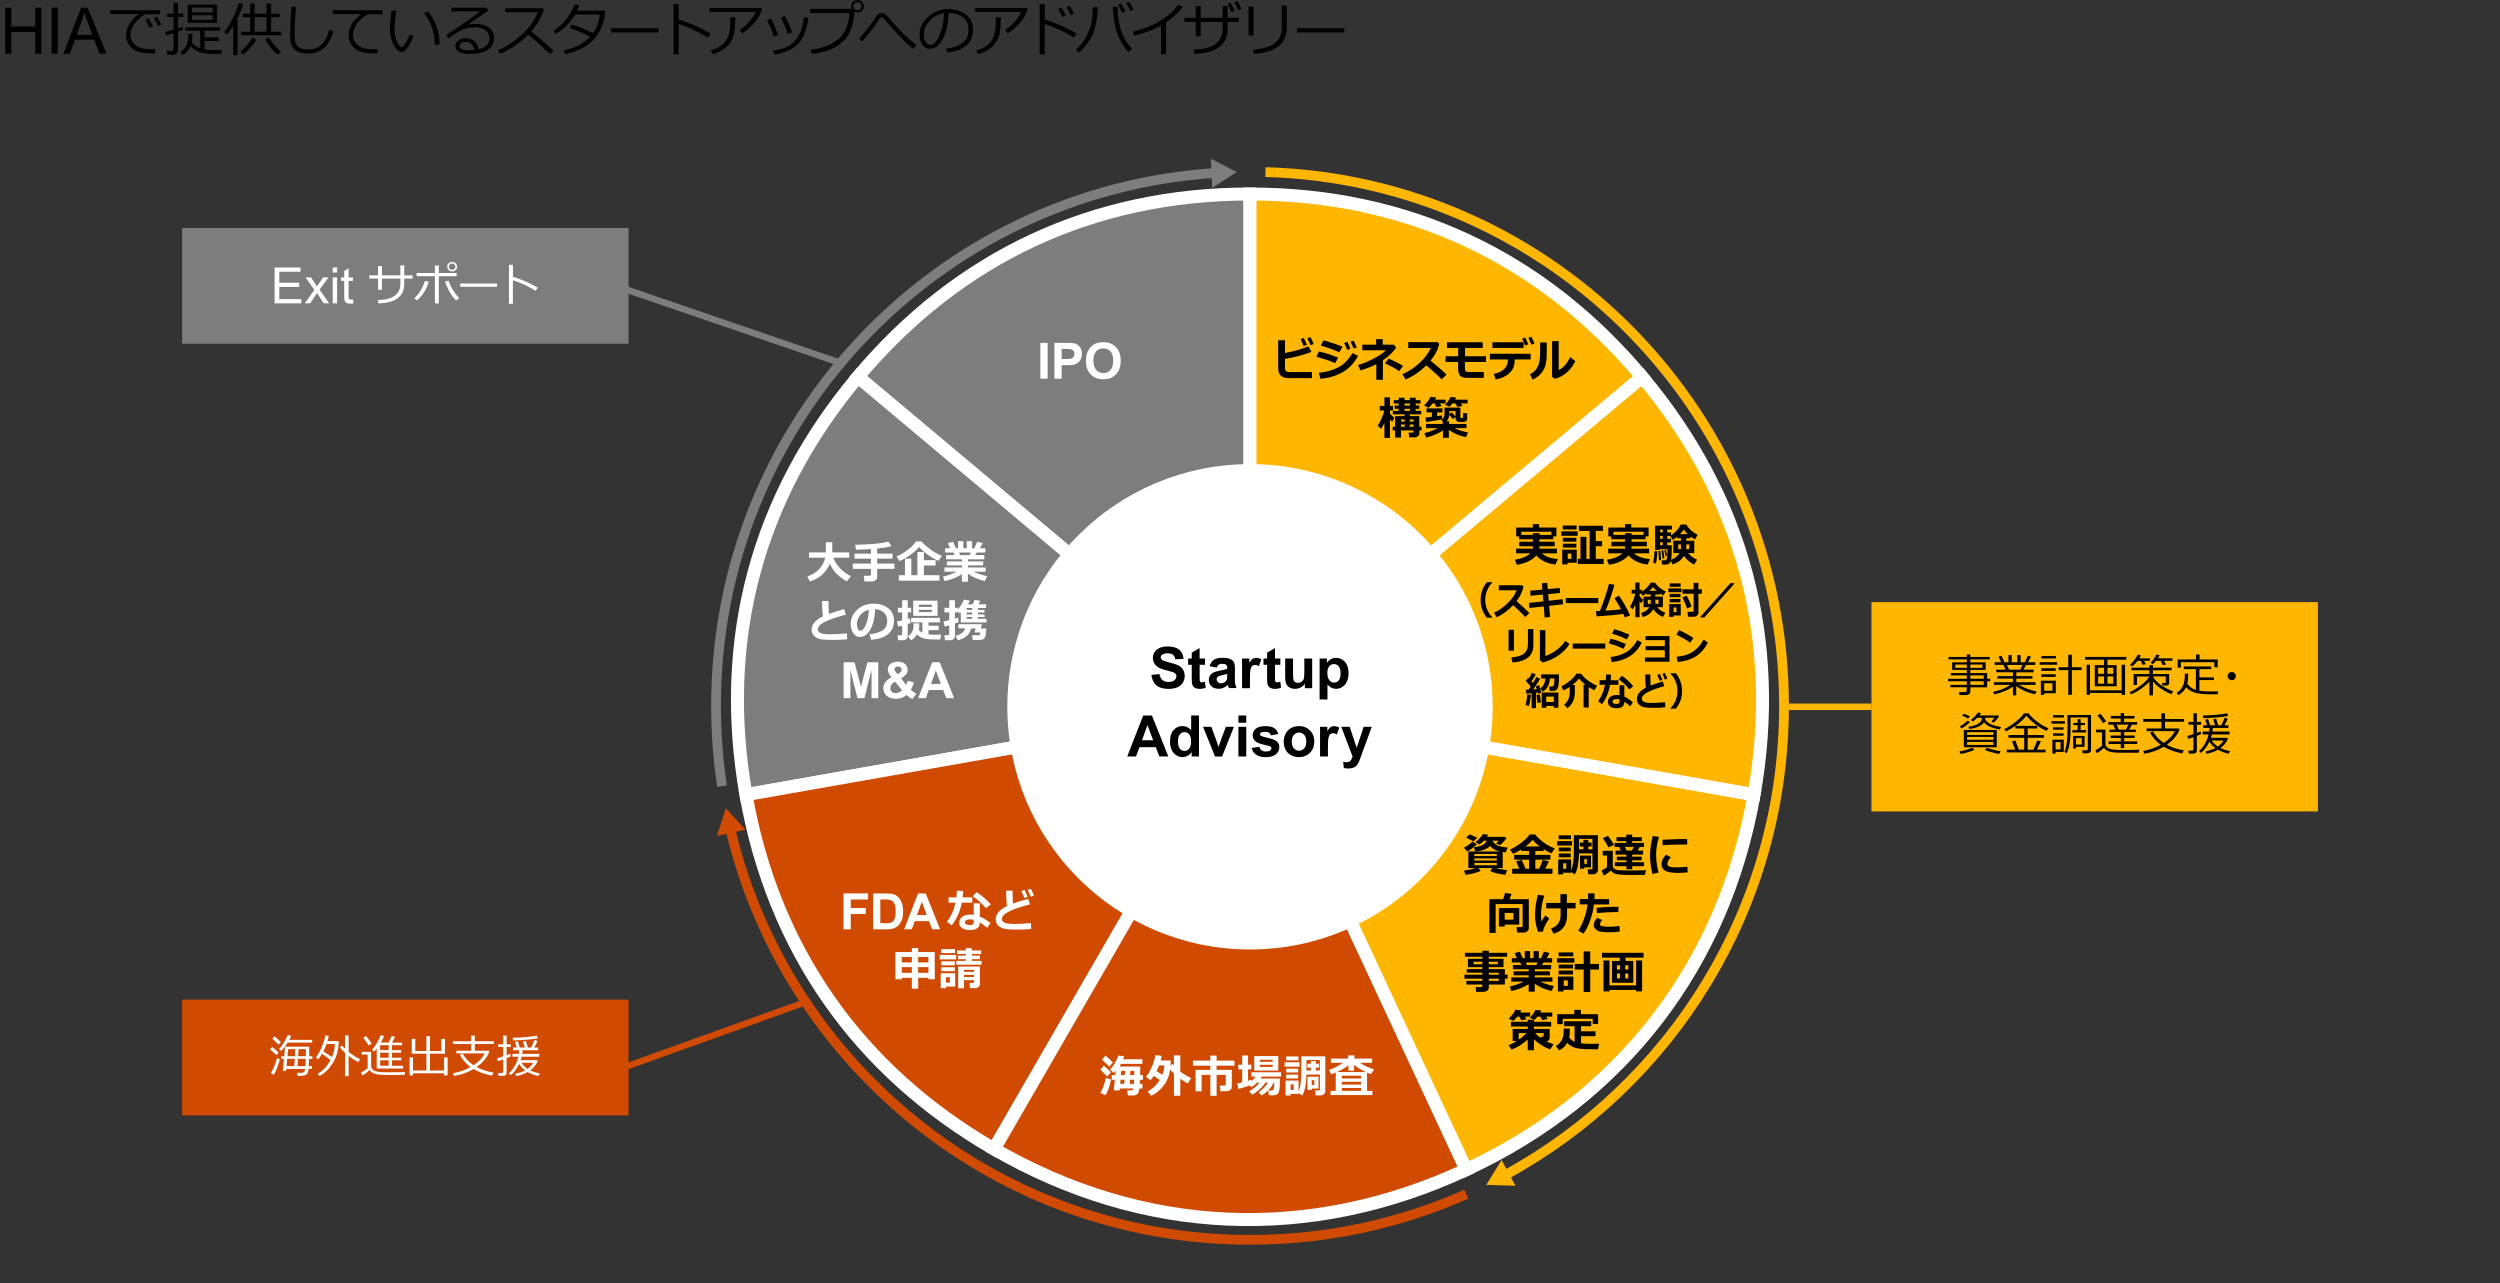<?xml version="1.0" encoding="UTF-8"?><svg xmlns="http://www.w3.org/2000/svg" viewBox="0 0 769 394.76"><rect x="0" y="0" width="769" height="394.76" fill="#333333" stroke="none"/><g id="_レイヤー_5"><g><path d="M384.5,217.11l-120.6-101.2c31.02-36.97,72.34-56.24,120.6-56.24V217.11Z" fill="#7d7d7d" stroke="#fff" stroke-miterlimit="10" stroke-width="4"/><path d="M384.5,217.11l-155.04,27.34c-8.38-47.52,3.42-91.57,34.44-128.53l120.6,101.2Z" fill="#7d7d7d" stroke="#fff" stroke-miterlimit="10" stroke-width="4"/><path d="M384.5,217.11l-78.72,136.34c-41.79-24.13-67.95-61.48-76.32-109l155.04-27.34Z" fill="#d04a02" stroke="#fff" stroke-miterlimit="10" stroke-width="4"/><path d="M384.5,217.11l66.53,142.68c-48.15,22.45-99.24,20.22-145.25-6.34l78.72-136.34Z" fill="#d04a02" stroke="#fff" stroke-miterlimit="10" stroke-width="4"/><path d="M384.5,217.11l155.04,27.34c-9.23,52.32-40.36,92.89-88.51,115.34l-66.53-142.68Z" fill="#ffb600" stroke="#fff" stroke-miterlimit="10" stroke-width="4"/><path d="M384.5,217.11l120.6-101.2c31.02,36.97,42.82,81.01,34.44,128.53l-155.04-27.34Z" fill="#ffb600" stroke="#fff" stroke-miterlimit="10" stroke-width="4"/><path d="M384.5,217.11V59.68c48.26,0,89.58,19.27,120.6,56.24l-120.6,101.2Z" fill="#ffb600" stroke="#fff" stroke-miterlimit="10" stroke-width="4"/><g><path d="M462.91,361.49c51.14-27.83,85.85-82.05,85.85-144.37,0-89.13-70.99-161.68-159.51-164.19" fill="none" stroke="#ffb600" stroke-miterlimit="10" stroke-width="3"/><polygon points="466.15 364.74 457.18 364.47 461.89 356.83 466.15 364.74" fill="#ffb600"/></g><g><path d="M224.61,254.89c17.06,72.51,82.17,126.48,159.89,126.48,23.68,0,46.2-5.01,66.54-14.04" fill="none" stroke="#d04a02" stroke-miterlimit="10" stroke-width="3"/><polygon points="220.53 257.13 223.25 248.58 229.3 255.21 220.53 257.13" fill="#d04a02"/></g><g><path d="M373.98,53.2c-85.81,5.43-153.73,76.74-153.73,163.92,0,8.4,.63,16.65,1.85,24.7" fill="none" stroke="#7d7d7d" stroke-miterlimit="10" stroke-width="3"/><polygon points="372.45 48.82 380.43 52.92 372.89 57.78 372.45 48.82" fill="#7d7d7d"/></g><circle cx="384.5" cy="217.41" r="74.65" fill="#fff"/></g></g><g id="_レイヤー_7"><g><path d="M1.59,16.52V2.35h1.88v5.82h7.37V2.35h1.88v14.17h-1.88v-6.68H3.46v6.68H1.59Z"/><path d="M15.87,16.52V2.35h1.88v14.17h-1.88Z"/><path d="M19.5,16.52L24.94,2.35h2.02l5.8,14.17h-2.14l-1.65-4.29h-5.93l-1.56,4.29h-1.99Zm4.09-5.82h4.8l-1.48-3.93c-.45-1.19-.79-2.17-1.01-2.94-.18,.91-.44,1.81-.76,2.71l-1.56,4.16Z"/><path d="M49.21,4.37h-4.4c-1.07,.46-2.12,1.29-3.13,2.51s-1.53,2.48-1.53,3.79c0,1.01,.27,1.86,.81,2.54s1.26,1.17,2.16,1.49,2.1,.47,3.59,.47c.35,0,.7,0,1.06-.03l-.09,1.3h-.04c-1.08,0-1.98-.02-2.7-.06s-1.47-.18-2.26-.43-1.49-.63-2.09-1.14-1.05-1.1-1.34-1.77-.44-1.42-.44-2.27c0-1.18,.36-2.35,1.08-3.5s1.67-2.14,2.84-2.94h-8.82v-1.17h15.3v1.2Zm-2.18,3.74l-1.01,.46c-.42-.95-.85-1.77-1.27-2.47l.95-.43c.51,.79,.96,1.61,1.34,2.44Zm2.56-.54l-1.01,.41c-.39-.91-.81-1.72-1.26-2.43l.93-.46c.4,.63,.85,1.46,1.34,2.47Z"/><path d="M51.12,10.89l-.29-1.08c.55-.12,1.41-.35,2.57-.7v-3.85h-1.98v-1.06h1.98V.89h1.36v3.3h1.63v1.06h-1.63v3.42c.61-.21,1.07-.37,1.4-.5l.14,.96c-.36,.18-.87,.38-1.54,.62v5.87c0,.38-.15,.67-.44,.9s-.64,.33-1.03,.33h-1.87l-.17-1.19h1.43c.2,0,.37-.06,.5-.19s.21-.27,.21-.44v-4.83c-.93,.3-1.68,.52-2.28,.68Zm7.88,2.14c.62,.81,1.48,1.43,2.58,1.85v-5.44h-4.57v-1.03h10.69v1.03h-4.75v2.06h4.37v1.11h-4.37v2.63c.71,.11,1.68,.17,2.9,.17,.15,0,.96,0,2.42-.03l-.24,1.16-2.06,.02c-2.4,.02-4.13-.24-5.19-.78s-1.77-1.08-2.15-1.6c-.63,1.3-1.47,2.21-2.52,2.73l-.64-.87c.79-.49,1.4-1.19,1.85-2.1s.65-2.09,.59-3.56h1.3c0,1.12-.07,2.01-.21,2.65Zm-1.26-5.99V1.44h8.98V7.04h-8.98Zm1.29-3.25h6.39v-1.45h-6.39v1.45Zm6.39,.91h-6.39v1.4h6.39v-1.4Z"/><path d="M71.73,16.97V8c-.62,.99-1.25,1.86-1.91,2.6l-.84-.7c.9-1.17,1.78-2.63,2.65-4.37s1.44-3.26,1.74-4.55l1.4,.22c-.38,1.45-1.05,3.12-2.02,4.99h.33v10.78h-1.34Zm2.99-.2l-.78-.89c1.39-1.08,2.62-2.53,3.69-4.33l1.23,.59c-.39,.74-.97,1.56-1.74,2.46-.78,.9-1.58,1.62-2.4,2.18Zm-.6-5.95v-1.06h2.82V5.27h-2.22v-1.05h2.22V1.09h1.4v3.14h3.64V1.09h1.41v3.14h2.58v1.05h-2.58v4.48h3.11v1.06h-12.38Zm4.22-1.06h3.64V5.27h-3.64v4.48Zm7.07,7.05c-.57-.4-1.27-1.12-2.11-2.14-.84-1.03-1.42-1.87-1.74-2.54l1.13-.61c.41,.76,1,1.58,1.78,2.47,.78,.89,1.41,1.51,1.89,1.87l-.96,.96Z"/><path d="M102.52,9.65c-.66,2.34-1.64,4.07-2.93,5.17s-2.95,1.65-4.97,1.65c-.79,0-1.49-.08-2.11-.24s-1.14-.39-1.58-.71-.79-.71-1.05-1.18-.43-.98-.51-1.53-.11-1.46-.11-2.73c0-2.16,.13-4.82,.39-7.96h1.44c-.31,3.02-.47,5.7-.47,8.03,0,.81,.02,1.5,.06,2.06s.21,1.08,.51,1.55,.75,.83,1.35,1.08,1.34,.37,2.22,.37c1.59,0,2.91-.45,3.96-1.34s1.91-2.45,2.57-4.68l1.23,.46Z"/><path d="M117.64,4.37h-4.4c-1.07,.46-2.12,1.29-3.13,2.51s-1.52,2.48-1.52,3.79c0,1.01,.27,1.86,.81,2.54s1.26,1.17,2.16,1.49c.9,.31,2.1,.47,3.59,.47,.34,0,.69,0,1.05-.03l-.09,1.3h-.04c-1.08,0-1.98-.02-2.69-.06-.71-.04-1.46-.18-2.26-.43-.79-.25-1.49-.63-2.1-1.14s-1.05-1.1-1.34-1.77-.44-1.42-.44-2.27c0-1.18,.36-2.35,1.08-3.5s1.67-2.14,2.84-2.94h-8.82v-1.17h15.3v1.2Z"/><path d="M127.18,11.16c-.2,.56-.51,1.24-.94,2.04-.43,.8-.87,1.47-1.32,2.01-.45,.54-.91,.8-1.39,.8-.29,0-.55-.07-.78-.21s-.53-.41-.9-.82-.71-.96-1.02-1.67c-.31-.71-.53-1.45-.68-2.22s-.22-1.53-.22-2.26c0-.66,.07-1.58,.2-2.79,.14-1.26,.22-2.18,.23-2.76h1.48c-.02,.53-.12,1.45-.28,2.76-.15,1.17-.22,2.1-.22,2.78,0,1.02,.11,1.94,.32,2.75,.21,.81,.53,1.51,.93,2.1,.41,.59,.71,.88,.89,.88,.3,0,.71-.42,1.23-1.25s.98-1.74,1.39-2.7l1.08,.56Zm8.04,2.58l-1.48,.04v-.16c0-1.73-.28-3.42-.84-5.06s-1.37-3.11-2.41-4.39l1.08-.69c2.39,2.74,3.61,6.16,3.65,10.26Z"/><path d="M147.23,15.16c2.2-.53,3.3-1.66,3.3-3.39,0-1.07-.4-1.9-1.21-2.49s-1.89-.88-3.23-.88c-.93,0-1.83,.12-2.71,.35-.88,.23-1.9,.71-3.04,1.43-1.15,.72-1.94,1.27-2.4,1.65l-.65-1.08c3.57-2.3,7.05-4.73,10.46-7.27l-8.89,.04v-1.17h10.73l.62,.9-6.2,4.29,.07,.11c.71-.22,1.43-.33,2.14-.33,1.68,0,3.06,.39,4.14,1.16,1.08,.77,1.62,1.84,1.62,3.21,0,1.6-.66,2.82-1.99,3.66s-3.1,1.26-5.33,1.26c-3.06,0-4.59-.84-4.59-2.52,0-.66,.32-1.22,.95-1.67s1.33-.68,2.08-.68c1.06,0,1.97,.3,2.72,.89s1.22,1.44,1.41,2.53Zm-1.29,.23c-.34-1.68-1.25-2.52-2.74-2.52-.47,0-.9,.12-1.28,.35-.38,.23-.57,.54-.57,.93,0,.9,1.04,1.34,3.11,1.34,.45,0,.94-.04,1.48-.11Z"/><path d="M170.36,15.66l-1.25,.97c-1.61-1.65-3.8-3.65-6.58-5.99-2.91,2.8-5.81,4.78-8.69,5.92l-.67-1.12c2.41-.98,4.82-2.54,7.21-4.68s4.07-4.47,5.03-7h-10.03v-1.22h11.61l.36,.33c-.82,2.48-2.13,4.75-3.95,6.8,1.79,1.4,4.11,3.4,6.95,5.99Z"/><path d="M178.18,1.58c-.19,.6-.41,1.17-.67,1.71h8.62c-.05,.86-.1,1.47-.17,1.85-.19,1.1-.48,2.12-.86,3.07-.38,.95-.88,1.87-1.49,2.75-.62,.88-1.4,1.7-2.34,2.45-.94,.76-2.03,1.4-3.27,1.95s-2.62,.97-4.14,1.29l-.42-1.2c3.45-.66,6.15-2.04,8.1-4.15-1.75-.96-3.86-1.86-6.34-2.72l.69-1.05c1.79,.55,3.98,1.43,6.56,2.65,1.11-1.58,1.79-3.48,2.05-5.7h-7.61c-.74,1.28-1.64,2.44-2.69,3.48-1.06,1.04-2.11,1.86-3.16,2.46l-.77-.96c1.58-1.01,2.94-2.26,4.07-3.75,1.13-1.49,1.92-2.93,2.37-4.31l1.48,.19Z"/><path d="M202.51,9.98h-14.54v-1.3h14.54v1.3Z"/><path d="M218.57,10.34l-.92,1.22c-1.22-.81-2.68-1.61-4.37-2.4s-3.2-1.38-4.53-1.78v9.33h-1.56V1.32h1.58V6.03c3.47,1.04,6.74,2.48,9.8,4.31Z"/><path d="M234.44,2.87c-.1,.37-.41,1.06-.94,2.08s-1.33,2.04-2.4,3.07-2.01,1.76-2.8,2.19l-.79-.95c1.18-.76,2.23-1.7,3.15-2.81s1.51-2.03,1.79-2.75h-14.15v-1.24h15.7l.45,.41Zm-8.26,2.44c0,2.1-.12,3.73-.36,4.9s-.7,2.23-1.39,3.16-1.57,1.68-2.63,2.25-1.94,.91-2.63,1.03l-.54-1.15c2.17-.62,3.7-1.57,4.59-2.85s1.35-2.92,1.41-4.9l.02-2.43h1.53Z"/><path d="M239.43,10.8l-1.38,.45c-.5-1.63-1.21-3.3-2.13-5.02l1.22-.46c.5,.88,.86,1.55,1.07,2.01s.62,1.47,1.21,3.01Zm9.24-5.33c-.44,3.66-1.53,6.35-3.27,8.09-1.74,1.73-4.14,2.81-7.2,3.23l-.4-1.17c3.34-.48,5.7-1.63,7.07-3.45s2.16-4.1,2.36-6.83l1.44,.13Zm-4.97,4.48l-1.39,.47c-.4-1.43-1.11-3.11-2.13-5.03l1.23-.48c.66,1.22,1.08,2.05,1.24,2.47s.51,1.28,1.05,2.57Z"/><path d="M262.84,3.59c-.22,2.67-.75,4.85-1.59,6.55s-2.25,3.12-4.21,4.27-4.37,1.87-7.25,2.16l-.36-1.33c3.06-.29,5.74-1.25,8.03-2.87s3.56-4.4,3.81-8.35h-12.04v-1.3h12.77c-.12-.24-.18-.51-.18-.82,0-.52,.19-.95,.57-1.31s.85-.54,1.41-.55c.53,0,.98,.18,1.35,.54s.56,.81,.58,1.35c0,.52-.19,.96-.56,1.32s-.83,.54-1.36,.55c-.35,0-.67-.07-.95-.22Zm.91-.4c.34,0,.64-.12,.89-.36s.38-.53,.38-.88-.12-.65-.37-.91-.55-.38-.9-.38-.63,.12-.89,.37-.38,.54-.38,.88,.12,.64,.37,.89,.55,.38,.89,.38Z"/><path d="M281.87,13.88l-.97,1.17c-.97-.77-1.91-1.61-2.81-2.51s-2.6-2.73-5.08-5.5l-1.34-1.59c-.11-.12-.24-.18-.4-.18-.21,0-.38,.08-.52,.25-.7,1.08-1.55,2.29-2.55,3.61s-2.01,2.53-3.03,3.63l-.88-.98c1.55-1.6,3.1-3.55,4.67-5.86,.37-.6,.64-1,.8-1.21s.37-.38,.62-.51,.54-.19,.86-.19c.58,0,1.1,.26,1.55,.77,1.14,1.37,2.56,2.94,4.26,4.73s3.31,3.24,4.82,4.36Z"/><path d="M291.4,16.16l-.34-1.19c1.89-.17,3.5-.72,4.84-1.64s2.01-2.31,2.01-4.15c0-1.64-.54-2.91-1.62-3.81s-2.59-1.37-4.52-1.42c-.06,3.15-.63,5.78-1.7,7.89s-2.4,3.16-4.01,3.16c-1,0-1.78-.42-2.35-1.27s-.86-1.88-.86-3.1c0-2.01,.87-3.82,2.6-5.42s3.79-2.4,6.16-2.4c2.23,0,4.07,.56,5.52,1.67s2.17,2.64,2.17,4.57c0,2.2-.73,3.89-2.19,5.05s-3.36,1.85-5.71,2.04Zm-1.02-12.09c-1.7,.26-3.16,1.03-4.39,2.31s-1.84,2.73-1.84,4.34c0,.86,.18,1.58,.54,2.18s.86,.89,1.49,.89c1.1,0,2.05-1.02,2.87-3.07s1.26-4.26,1.33-6.64Z"/><path d="M316.11,2.87c-.1,.37-.41,1.06-.94,2.08s-1.33,2.04-2.4,3.07-2.01,1.76-2.8,2.19l-.79-.95c1.18-.76,2.23-1.7,3.15-2.81s1.51-2.03,1.79-2.75h-14.15v-1.24h15.7l.45,.41Zm-8.26,2.44c0,2.1-.12,3.73-.36,4.9s-.7,2.23-1.39,3.16-1.57,1.68-2.63,2.25-1.94,.91-2.63,1.03l-.54-1.15c2.17-.62,3.7-1.57,4.59-2.85s1.35-2.92,1.41-4.9l.02-2.43h1.53Z"/><path d="M331.18,10.34l-.92,1.22c-1.22-.81-2.68-1.61-4.37-2.4s-3.2-1.38-4.53-1.78v9.33h-1.56V1.32h1.58V6.03c3.47,1.04,6.74,2.48,9.8,4.31Zm-3.37-5.58l-1.01,.45c-.43-.97-.85-1.8-1.27-2.47l.95-.43c.52,.8,.96,1.61,1.34,2.45Zm2.55-.54l-1,.41c-.38-.88-.8-1.69-1.27-2.43l.92-.43c.46,.71,.91,1.53,1.35,2.44Z"/><path d="M337.67,2.21c-.09,3.45-.62,6.26-1.61,8.42s-2.38,4-4.19,5.53l-.88-.95c.67-.6,1.27-1.22,1.78-1.85s.96-1.31,1.34-2.04,.72-1.48,1.03-2.25,.55-1.73,.72-2.87,.28-2.47,.32-3.98h1.49Zm10.58,12.8l-1.13,.99c-.98-1.01-1.87-2.31-2.67-3.9s-1.35-3.37-1.66-5.33-.46-3.52-.46-4.66h1.46v.14c0,2.52,.35,4.88,1.05,7.07s1.84,4.09,3.41,5.69Zm-2.07-11.52l-1.01,.46c-.43-.97-.85-1.8-1.28-2.47l.95-.43c.52,.81,.97,1.62,1.34,2.44Zm2.5-.54l-1,.41c-.38-.88-.8-1.69-1.27-2.43l.92-.44c.45,.7,.9,1.51,1.34,2.45Z"/><path d="M358.68,16.65h-1.56V7.89c-2.57,1.37-5.31,2.39-8.23,3.07l-.47-1.2c3.8-.98,6.8-2.21,9-3.68s3.85-3,4.95-4.58l1.44,.56c-1.07,1.59-2.78,3.2-5.13,4.82v9.77Z"/><path d="M369.34,11.18h-1.53V6.73h-3.47v-1.27h3.47V1.91h1.53v3.55h6.75V1.84h1.53v3.62h3.5v1.27h-3.5v2.13c0,4.91-3.39,7.48-10.17,7.7l-.29-1.31c3.29-.12,5.6-.74,6.93-1.87,1.33-1.13,2-2.62,2-4.48v-2.16h-6.75v4.45Zm10.42-7.83l-.99,.41c-.24-.58-.63-1.42-1.17-2.5l.92-.4c.44,.75,.85,1.58,1.24,2.49Zm2.11-.6l-.99,.38c-.4-1.01-.79-1.83-1.17-2.46l.9-.4c.42,.71,.84,1.54,1.27,2.48Z"/><path d="M385.59,10.91h-1.53V2.03h1.53V10.91Zm10.22-2.16c0,1.38-.33,2.63-.98,3.75s-1.73,2.04-3.23,2.76-3.46,1.15-5.86,1.31l-.34-1.27c3.09-.25,5.35-.93,6.76-2.05s2.12-2.73,2.12-4.83V1.73h1.53v7.01Z"/><path d="M413.53,9.98h-14.54v-1.3h14.54v1.3Z"/></g><g><path d="M354.17,207.59l2.48-.24c.15,.83,.45,1.44,.91,1.83s1.07,.58,1.84,.58c.82,0,1.44-.17,1.85-.52s.62-.75,.62-1.22c0-.3-.09-.55-.26-.76-.18-.21-.48-.39-.92-.55-.3-.1-.98-.29-2.04-.55-1.36-.34-2.32-.75-2.87-1.25-.77-.69-1.16-1.54-1.16-2.54,0-.64,.18-1.24,.54-1.8s.89-.98,1.57-1.28c.69-.29,1.51-.44,2.48-.44,1.58,0,2.77,.35,3.57,1.04s1.22,1.62,1.26,2.78l-2.54,.11c-.11-.65-.34-1.11-.7-1.4-.36-.28-.9-.43-1.61-.43s-1.32,.15-1.74,.46c-.27,.19-.4,.46-.4,.78,0,.3,.13,.55,.38,.77,.32,.27,1.1,.55,2.34,.84,1.24,.29,2.15,.59,2.75,.91,.59,.31,1.06,.74,1.39,1.28,.34,.54,.5,1.21,.5,2.01,0,.72-.2,1.4-.6,2.03-.4,.63-.97,1.1-1.7,1.41-.73,.31-1.65,.46-2.74,.46-1.59,0-2.82-.37-3.67-1.1-.85-.74-1.36-1.81-1.53-3.22Z"/><path d="M370.66,202.56v1.93h-1.65v3.68c0,.75,.02,1.18,.05,1.3s.1,.23,.21,.31c.11,.08,.25,.12,.41,.12,.22,0,.55-.08,.97-.23l.21,1.87c-.56,.24-1.2,.36-1.91,.36-.44,0-.83-.07-1.18-.22-.35-.15-.61-.34-.77-.57s-.28-.55-.34-.94c-.05-.28-.08-.85-.08-1.7v-3.98h-1.11v-1.93h1.11v-1.81l2.42-1.41v3.22h1.65Z"/><path d="M374.27,205.34l-2.19-.4c.25-.88,.67-1.54,1.27-1.96,.6-.42,1.5-.64,2.68-.64,1.08,0,1.88,.13,2.41,.38s.9,.58,1.11,.97,.32,1.11,.32,2.16l-.03,2.82c0,.8,.04,1.39,.12,1.77,.08,.38,.22,.79,.43,1.22h-2.39c-.06-.16-.14-.4-.23-.71-.04-.14-.07-.24-.09-.28-.41,.4-.85,.7-1.32,.9-.47,.2-.97,.3-1.5,.3-.94,0-1.68-.25-2.22-.76-.54-.51-.81-1.15-.81-1.93,0-.52,.12-.98,.37-1.38,.25-.4,.59-.71,1.04-.93s1.08-.4,1.92-.56c1.13-.21,1.91-.41,2.35-.59v-.24c0-.46-.11-.79-.34-.99-.23-.2-.66-.3-1.3-.3-.43,0-.77,.08-1.01,.25s-.44,.47-.58,.89Zm3.23,1.96c-.31,.1-.8,.23-1.47,.37-.67,.14-1.11,.28-1.32,.42-.32,.22-.47,.51-.47,.85s.13,.63,.38,.88c.25,.25,.57,.37,.96,.37,.44,0,.85-.14,1.25-.43,.29-.22,.48-.48,.58-.8,.06-.21,.09-.6,.09-1.18v-.48Z"/><path d="M384.48,211.69h-2.42v-9.13h2.24v1.3c.38-.61,.73-1.02,1.04-1.21s.65-.29,1.04-.29c.55,0,1.08,.15,1.59,.46l-.75,2.11c-.41-.26-.79-.4-1.13-.4s-.62,.09-.86,.28c-.24,.19-.42,.52-.55,1.01-.13,.49-.2,1.51-.2,3.06v2.82Z"/><path d="M393.84,202.56v1.93h-1.65v3.68c0,.75,.02,1.18,.05,1.3,.03,.12,.1,.23,.21,.31s.25,.12,.41,.12c.22,0,.55-.08,.97-.23l.21,1.87c-.56,.24-1.2,.36-1.91,.36-.44,0-.83-.07-1.18-.22-.35-.15-.61-.34-.77-.57-.16-.23-.28-.55-.34-.94-.05-.28-.08-.85-.08-1.7v-3.98h-1.11v-1.93h1.11v-1.81l2.42-1.41v3.22h1.65Z"/><path d="M401.38,211.69v-1.37c-.33,.49-.77,.87-1.31,1.15-.54,.28-1.11,.42-1.71,.42s-1.16-.13-1.65-.4c-.49-.27-.84-.65-1.06-1.13-.22-.49-.33-1.16-.33-2.02v-5.78h2.42v4.19c0,1.28,.04,2.07,.13,2.36,.09,.29,.25,.52,.49,.69,.23,.17,.53,.25,.89,.25,.41,0,.78-.11,1.11-.34,.33-.23,.55-.51,.67-.84,.12-.34,.18-1.16,.18-2.46v-3.85h2.41v9.13h-2.24Z"/><path d="M405.91,202.56h2.25v1.34c.29-.46,.69-.83,1.19-1.12,.5-.29,1.05-.43,1.66-.43,1.06,0,1.96,.42,2.7,1.25,.74,.83,1.11,1.99,1.11,3.47s-.37,2.71-1.12,3.55c-.75,.85-1.65,1.27-2.71,1.27-.5,0-.96-.1-1.37-.3-.41-.2-.84-.54-1.29-1.03v4.6h-2.42v-12.6Zm2.39,4.41c0,1.03,.2,1.78,.61,2.27,.41,.49,.9,.73,1.49,.73s1.03-.22,1.4-.67c.37-.45,.56-1.19,.56-2.21,0-.96-.19-1.67-.58-2.13s-.86-.7-1.43-.7-1.08,.23-1.47,.68c-.39,.46-.58,1.13-.58,2.02Z"/><path d="M359.39,232.69h-2.77l-1.1-2.86h-5.04l-1.04,2.86h-2.7l4.91-12.6h2.69l5.04,12.6Zm-4.68-4.98l-1.74-4.68-1.7,4.68h3.44Z"/><path d="M368.8,232.69h-2.24v-1.34c-.37,.52-.81,.91-1.32,1.16s-1.02,.38-1.53,.38c-1.05,0-1.95-.42-2.69-1.27-.75-.84-1.12-2.02-1.12-3.54s.36-2.72,1.09-3.53c.73-.81,1.65-1.21,2.76-1.21,1.02,0,1.9,.42,2.65,1.27v-4.54h2.41v12.6Zm-6.45-4.76c0,.97,.13,1.68,.4,2.11,.39,.63,.93,.95,1.63,.95,.56,0,1.03-.24,1.42-.71s.58-1.18,.58-2.12c0-1.05-.19-1.8-.57-2.26-.38-.46-.86-.69-1.45-.69s-1.05,.23-1.44,.68c-.39,.46-.58,1.14-.58,2.04Z"/><path d="M373.74,232.69l-3.68-9.13h2.54l1.72,4.66,.5,1.56c.13-.4,.21-.66,.25-.78,.08-.26,.17-.52,.26-.77l1.74-4.66h2.48l-3.63,9.13h-2.17Z"/><path d="M380.94,222.32v-2.23h2.41v2.23h-2.41Zm0,10.37v-9.13h2.41v9.13h-2.41Z"/><path d="M384.98,230.08l2.42-.37c.1,.47,.31,.83,.63,1.07,.32,.24,.76,.37,1.32,.37,.62,0,1.09-.11,1.41-.34,.21-.16,.32-.38,.32-.64,0-.18-.06-.33-.17-.46-.12-.11-.39-.22-.81-.32-1.95-.43-3.18-.82-3.7-1.18-.72-.49-1.08-1.18-1.08-2.05,0-.79,.31-1.46,.94-1.99,.62-.54,1.59-.81,2.9-.81s2.18,.2,2.79,.61c.61,.41,1.03,1.01,1.25,1.81l-2.28,.42c-.1-.35-.28-.63-.55-.82-.27-.19-.66-.28-1.16-.28-.64,0-1.09,.09-1.37,.27-.18,.13-.27,.29-.27,.49,0,.17,.08,.32,.24,.44,.22,.16,.97,.39,2.26,.68,1.29,.29,2.18,.65,2.69,1.07,.5,.43,.76,1.03,.76,1.8,0,.84-.35,1.56-1.05,2.16s-1.73,.9-3.1,.9c-1.24,0-2.23-.25-2.95-.76-.73-.5-1.2-1.19-1.42-2.05Z"/><path d="M394.88,227.99c0-.8,.2-1.58,.59-2.33,.4-.75,.96-1.32,1.68-1.72,.72-.4,1.53-.59,2.43-.59,1.38,0,2.51,.45,3.39,1.35,.88,.9,1.32,2.03,1.32,3.4s-.45,2.53-1.34,3.43c-.89,.91-2.01,1.36-3.37,1.36-.84,0-1.63-.19-2.39-.57-.76-.38-1.34-.93-1.73-1.66s-.59-1.62-.59-2.67Zm2.47,.13c0,.91,.21,1.6,.64,2.08,.43,.48,.96,.72,1.59,.72s1.16-.24,1.59-.72c.43-.48,.64-1.18,.64-2.1s-.21-1.58-.64-2.06-.96-.72-1.59-.72-1.16,.24-1.59,.72-.64,1.17-.64,2.08Z"/><path d="M408.47,232.69h-2.42v-9.13h2.24v1.3c.38-.61,.73-1.02,1.04-1.21s.66-.29,1.04-.29c.55,0,1.08,.15,1.59,.46l-.75,2.11c-.41-.26-.79-.4-1.13-.4s-.62,.09-.86,.28c-.23,.19-.42,.52-.55,1.01-.13,.49-.2,1.51-.2,3.06v2.82Z"/><path d="M412.58,223.56h2.57l2.18,6.48,2.13-6.48h2.5l-3.22,8.78-.58,1.59c-.21,.53-.41,.94-.61,1.22-.19,.28-.41,.51-.66,.68s-.56,.31-.92,.41c-.36,.1-.78,.15-1.23,.15s-.92-.05-1.37-.15l-.21-1.89c.38,.07,.72,.11,1.02,.11,.56,0,.98-.17,1.25-.49,.27-.33,.48-.75,.62-1.26l-3.47-9.15Z"/></g><g><path d="M403.55,116.31h-7.05c-1.17,0-2.01-.26-2.54-.77s-.79-1.3-.79-2.35v-8.52h2.09v3.92c3.27-.65,5.65-1.34,7.15-2.07l1,1.68c-.66,.33-1.8,.72-3.45,1.17s-3.21,.79-4.7,1.02v2.76c0,.44,.1,.77,.29,.98,.19,.21,.61,.32,1.23,.32h6.77v1.87Zm-1.55-10.25l-1,.38c-.37-.93-.69-1.63-.94-2.11l.96-.38c.38,.73,.71,1.43,.97,2.1Zm2.08-.25l-.98,.36c-.3-.75-.62-1.45-.94-2.1l.94-.36c.34,.65,.66,1.34,.98,2.09Z"/><path d="M411.62,110l-.93,1.72c-1.01-.44-1.84-.77-2.5-1s-1.74-.55-3.26-.98l.78-1.61c.95,.2,1.82,.42,2.6,.67s1.89,.65,3.31,1.2Zm6.12-.53c-1.16,2.16-2.7,3.81-4.64,4.95s-4.26,1.84-6.97,2.09l-.45-1.83c2.33-.24,4.34-.81,6.02-1.7s3.12-2.35,4.33-4.38l1.71,.87Zm-4.79-2.82l-.96,1.71c-.5-.22-1.01-.44-1.54-.66-.53-.22-.96-.38-1.29-.49l-2.87-.92,.8-1.58c1.45,.32,3.41,.97,5.87,1.94Zm2.46,.6l-1,.38c-.37-.91-.68-1.61-.94-2.1l.96-.38c.38,.73,.71,1.43,.97,2.1Zm1.94-.39l-.98,.36c-.32-.8-.63-1.5-.94-2.1l.94-.35c.35,.67,.67,1.36,.98,2.08Z"/><path d="M425.38,116.82h-2.03v-4.79c-1.44,.75-3.08,1.38-4.91,1.9l-.69-1.66c1.21-.32,2.73-.94,4.56-1.85,1.83-.92,3.16-1.81,3.99-2.67h-7.25v-1.72h4.25v-1.71h2.03v1.71h3.43l.71,.88c-.92,1.38-2.28,2.68-4.09,3.9v6.01Zm6.22-4.24l-1.23,1.58c-1.04-.74-2.5-1.54-4.35-2.41l1.09-1.43c1.53,.62,3.03,1.37,4.5,2.26Z"/><path d="M444.98,115.22l-1.54,1.47c-.81-.88-2.37-2.31-4.68-4.3-2.02,1.96-4.16,3.4-6.4,4.34l-1-1.61c1.74-.74,3.44-1.84,5.09-3.29s2.87-3.05,3.66-4.79h-6.92v-1.8h8.98l.56,.54c-.33,1.16-.7,2.11-1.12,2.85s-.94,1.51-1.58,2.3c1.97,1.6,3.62,3.03,4.94,4.29Z"/><path d="M457.09,111.36h-6.49v1.86c0,.43,.06,.74,.18,.92s.39,.28,.8,.28h4.84v1.82h-5c-1.12,0-1.88-.23-2.29-.68s-.61-1.19-.61-2.21v-2h-3.86v-1.77h3.88v-2.56h-3.45v-1.75h11v1.75h-5.43v2.56h6.43v1.77Z"/><path d="M470.83,110.57h-4.92v.4c0,1.47-.49,2.7-1.5,3.7s-2.44,1.68-4.32,2.06l-.62-1.71c1.39-.29,2.47-.79,3.22-1.5,.75-.71,1.12-1.59,1.12-2.64v-.31h-5.52v-1.76h12.53v1.76Zm-2.17-3.55h-9.6v-1.74h9.6v1.74Zm1.43-1.11l-.98,.38c-.18-.57-.48-1.27-.91-2.1l.92-.39c.37,.72,.69,1.43,.96,2.11Zm1.92-.25l-.96,.36c-.32-.8-.63-1.5-.94-2.1l.91-.35c.37,.72,.7,1.41,.98,2.08Z"/><path d="M475.78,108.89c0,2.14-.34,3.82-1.06,5.03-.71,1.21-1.81,2.17-3.29,2.86l-.8-1.67c1-.49,1.77-1.21,2.3-2.17,.54-.96,.81-2.42,.81-4.38v-3.22h2.04v3.54Zm8.79,2.2c-.66,1.39-1.54,2.56-2.65,3.51s-2.34,1.6-3.69,1.93l-.81-.67v-10.92h2.04v8.92c1.4-.69,2.57-2.03,3.53-4.01l1.59,1.24Z"/><path d="M425.83,130.13c-.29,.62-.63,1.22-1.03,1.8l-1-1.03c.42-.61,.83-1.37,1.23-2.29s.66-1.71,.78-2.36h-1.39v-1.39h1.42v-2.65h1.71v2.65h.96v1.39h-.96v.94c.21,.28,.65,.72,1.33,1.3l-.62,1.26c-.21-.16-.45-.4-.71-.7v5.65h-1.71v-4.57Zm11.46,2.26h-.7v.95c0,.33-.14,.61-.43,.84s-.61,.35-.97,.35h-1.71l-.19-1.46h1.13c.26,0,.39-.11,.39-.34v-.35h-3.85v2.23h-1.83v-2.23h-.74v-1.11h.74v-3.26h2.9v-.56h-3.6v-1.07h1.8v-.64h-1.23v-.99h1.23v-.63h-1.5v-1.04h1.5v-.74h1.79v.74h1.65v-.74h1.79v.74h1.48v1.04h-1.48v.63h1.12v.99h-1.12v.64h1.71v1.07h-3.51v.56h2.91v3.26h.7v1.11Zm-5.2-3.37h-1.12v.66h1.12v-.66Zm-1.12,2.26h1.12v-.71h-1.12v.71Zm1.07-7.15v.63h1.65v-.63h-1.65Zm0,2.26h1.65v-.64h-1.65v.64Zm2.78,3.29v-.66h-1.18v.66h1.18Zm-1.18,1.61h1.18v-.71h-1.18v.71Z"/><path d="M441.8,122.27c-.09,.21-.2,.44-.34,.66h3.22v1.16h-1.74l.46,.84-1.54,.32-.57-1.16h-.62c-.4,.52-.83,.97-1.29,1.35l-1.33-.74c.88-.82,1.54-1.7,2-2.63l1.75,.19Zm2.06,10.14c-1.62,1.03-3.34,1.75-5.14,2.17l-.59-1.35c1.36-.31,2.73-.82,4.12-1.54h-3.59v-1.29h5.13v-.79l-.44-.38c.66-.45,.99-1.17,.99-2.15v-1.71h4.88v2.99c0,.15,.07,.23,.2,.23,.03,0,.08,0,.14,0,.21,0,.35-.02,.4-.06,.05-.04,.08-.16,.1-.37s.02-.6,.02-1.17l1.22,.16v1.63c0,.25-.06,.45-.17,.6-.11,.15-.28,.26-.51,.33s-.66,.1-1.29,.1c-.37,0-.66-.03-.85-.09s-.36-.17-.52-.35-.23-.38-.23-.62v-.46l-.88,.6c-.22-.31-.57-.75-1.04-1.33-.07,.84-.37,1.51-.88,2.02h.79v.82h5.37v1.29h-3.71c1.22,.59,2.62,1.04,4.21,1.35l-.71,1.44c-1.98-.42-3.72-1.16-5.22-2.23v2.43h-1.78v-2.28Zm-.24-3.44c-.41,.12-2.03,.39-4.89,.83l-.28-1.35c.53-.05,1.2-.12,2-.22v-1.37h-1.65v-1.23h4.9v1.23h-1.63v1.16c.6-.08,1.09-.16,1.48-.23l.07,1.18Zm4.29-6.64c-.11,.23-.21,.43-.31,.6h3.83v1.16h-2.05l.49,.77-1.58,.29-.62-1.06h-.88c-.35,.44-.66,.78-.94,1.02l-1.34-.62c.69-.7,1.27-1.5,1.74-2.41l1.65,.24Zm-2.1,5.01l.79-.48c.45,.47,.82,.88,1.12,1.24v-1.66h-1.89v.43c0,.14,0,.3-.01,.46Z"/></g><g><path d="M320.02,116.48v-11.02h2.23v11.02h-2.23Z" fill="#fff"/><path d="M324.34,116.48v-11.02h3.57c1.35,0,2.24,.06,2.65,.17,.63,.17,1.16,.53,1.59,1.08,.43,.55,.64,1.27,.64,2.15,0,.68-.12,1.25-.37,1.71-.25,.46-.56,.82-.94,1.09-.38,.26-.76,.44-1.15,.52-.53,.1-1.3,.16-2.31,.16h-1.45v4.16h-2.23Zm2.23-9.16v3.13h1.22c.88,0,1.46-.06,1.76-.17,.3-.12,.53-.3,.7-.54s.25-.53,.25-.86c0-.4-.12-.73-.35-.99-.23-.26-.53-.42-.89-.49-.27-.05-.8-.08-1.6-.08h-1.08Z" fill="#fff"/><path d="M334.04,111.03c0-1.12,.17-2.07,.5-2.83,.25-.56,.59-1.06,1.03-1.51s.91-.78,1.42-.99c.69-.29,1.48-.44,2.38-.44,1.62,0,2.92,.5,3.9,1.51,.98,1.01,1.46,2.41,1.46,4.2s-.48,3.17-1.45,4.18c-.97,1.01-2.26,1.51-3.88,1.51s-2.94-.5-3.91-1.5c-.97-1-1.45-2.38-1.45-4.13Zm2.29-.08c0,1.25,.29,2.19,.86,2.84,.58,.64,1.31,.97,2.2,.97s1.62-.32,2.18-.96c.57-.64,.85-1.6,.85-2.88s-.28-2.21-.83-2.83c-.55-.62-1.29-.93-2.21-.93s-1.66,.31-2.22,.94c-.56,.63-.84,1.58-.84,2.85Z" fill="#fff"/></g><g><path d="M255.26,173.38c-1.05,2.63-3.1,4.46-6.13,5.5l-.81-1.54c1.49-.5,2.71-1.26,3.66-2.28s1.57-2.19,1.83-3.51h-4.95v-1.64h5.17v-3.12h1.98v3.12h5.21v1.64h-4.87c.43,1.18,1.12,2.27,2.07,3.26,.95,.99,2.06,1.79,3.33,2.4l-1.24,1.64c-1.37-.79-2.46-1.62-3.27-2.47-.81-.85-1.47-1.85-1.98-2.98Z" fill="#fff"/><path d="M269.82,177.49c0,.41-.17,.74-.51,.99s-.73,.38-1.17,.38h-2.24l-.21-1.75h1.8c.1,0,.19-.04,.28-.12,.09-.08,.14-.16,.14-.25v-1.75h-5.6v-1.62h5.6v-1.54h-5.08v-1.53h5.08v-1.4c-1.66,.12-3.2,.18-4.61,.18l-.25-1.51c4.69-.08,8.1-.4,10.25-.96l.94,1.42c-1.05,.27-2.53,.51-4.42,.7v1.57h4.73v1.53h-4.73v1.54h5.3v1.62h-5.3v2.5Z" fill="#fff"/><path d="M289.7,170.95l-1,1.57c-.95-.36-1.99-.94-3.13-1.75-1.14-.8-2.1-1.65-2.87-2.53-.66,.83-1.58,1.67-2.77,2.51-1.19,.84-2.27,1.45-3.26,1.83l-.88-1.46c.97-.35,2.08-.99,3.34-1.93s2.13-1.82,2.6-2.63h1.75c.52,.67,1.33,1.42,2.45,2.27s2.37,1.55,3.77,2.12Zm-11.33,5.99v-5.09h1.96v5.09h1.87v-7.14h1.99v2.5h3.6v1.65h-3.6v2.99h4.77v1.68h-12.5v-1.68h1.91Z" fill="#fff"/><path d="M295.9,176.62c-1.65,1.03-3.43,1.74-5.34,2.12l-.5-1.37c1.59-.36,2.99-.87,4.2-1.52h-3.75v-1.3h5.38v-.64h-4.66v-1.22h4.66v-.64h-4.87v-1.31h2.56l-.31-.79h-2.57v-1.31h1.54l-.69-1.59,1.63-.4,.88,1.99h.62v-2.17h1.65v2.17h1.04v-2.17h1.63v2.17h.7l.87-2,1.71,.4-.84,1.6h1.65v1.31h-2.65l-.47,.79h2.81v1.31h-5.05v.64h4.7v1.22h-4.7v.64h5.45v1.3h-3.73c1.08,.54,2.48,1,4.2,1.37l-.71,1.52c-1.95-.44-3.68-1.19-5.21-2.25v2.45h-1.85v-2.33Zm-.86-6.66l.31,.79h2.86l.41-.79h-3.58Z" fill="#fff"/><path d="M260.59,196.66c-1.44,.12-2.83,.18-4.16,.18-1.92,0-3.21-.07-3.87-.2-.9-.18-1.61-.52-2.13-1.02s-.77-1.17-.77-1.99c0-1.56,1.14-2.9,3.43-4.01-.15-1.57-.22-3.16-.23-4.76h1.99v.62s0,.21,0,.21c0,1.01,.03,2.06,.1,3.15,1.05-.4,2.61-.89,4.68-1.48l.57,1.71c-2.79,.72-4.92,1.45-6.41,2.18-1.48,.73-2.22,1.5-2.22,2.33,0,1.01,1.11,1.52,3.34,1.52h.64c1.44,0,3.09-.1,4.96-.29l.08,1.85Z" fill="#fff"/><path d="M267.97,196.81l-.51-1.71c1.81-.2,3.17-.62,4.08-1.25,.91-.63,1.37-1.58,1.37-2.84,0-1.05-.33-1.9-.98-2.53s-1.57-1.01-2.73-1.12c-.1,2.55-.57,4.62-1.43,6.2s-1.94,2.38-3.24,2.38c-.85,0-1.53-.4-2.06-1.2-.52-.8-.79-1.71-.79-2.74v-.17c0-1.58,.63-2.97,1.9-4.19s2.87-1.87,4.8-1.96h.28c1.85,0,3.36,.47,4.55,1.4s1.78,2.21,1.78,3.82c0,1.76-.6,3.14-1.79,4.14s-2.94,1.59-5.23,1.76Zm-.69-9.25c-1.03,.24-1.9,.78-2.62,1.61s-1.08,1.75-1.08,2.76c0,.52,.09,1,.27,1.44s.43,.66,.75,.66c.64,0,1.23-.62,1.75-1.87,.52-1.25,.83-2.78,.93-4.59Z" fill="#fff"/><path d="M280.1,191.65c-.21,.09-.51,.2-.88,.31v3.59c0,.44-.15,.78-.44,1.02-.29,.24-.66,.36-1.12,.36h-1.37l-.21-1.52h.97c.31,0,.46-.14,.46-.41v-2.55l-1.23,.3-.35-1.6c.37-.06,.9-.16,1.58-.31v-2.47h-1.3v-1.42h1.3v-2.34h1.71v2.34h1.04v1.42h-1.04v2.04c.27-.08,.5-.15,.67-.21l.21,1.46Zm2.69,.1c-.02,1.16-.07,1.84-.14,2.06,.29,.32,.65,.59,1.07,.81v-3.17h-3.45v-1.4h8.87v1.4h-3.54v1.01h3.14v1.37h-3.14v1.33c.54,.05,1.26,.08,2.17,.08,.52,0,1.11,0,1.75-.03l-.32,1.51h-.81c-.9,0-1.58,0-2.04-.03-.46-.02-.97-.07-1.54-.16s-1.09-.26-1.55-.51c-.47-.25-.87-.54-1.19-.87-.48,.81-1.09,1.41-1.82,1.8l-.96-1.18c.42-.28,.77-.63,1.05-1.05s.46-.81,.55-1.17,.13-.94,.13-1.73v-.09h1.76Zm5.59-2.3h-7.46v-4.68h7.46v4.68Zm-1.79-2.75v-.7h-3.92v.7h3.92Zm0,1.58v-.71h-3.92v.71h3.92Z" fill="#fff"/><path d="M294.9,191.37c-.26,.11-.64,.25-1.15,.42v3.76c0,.44-.14,.78-.43,1.02s-.66,.36-1.11,.36h-1.53l-.21-1.55h1.05c.31,0,.46-.14,.46-.41v-2.61c-.6,.18-1.07,.31-1.4,.39l-.35-1.6c.38-.07,.96-.2,1.75-.39v-2.39h-1.47v-1.42h1.47v-2.34h1.76v2.34h.88v.49c.89-1.03,1.51-2.03,1.86-3.01l1.88,.32c-.17,.38-.37,.77-.6,1.15h1.4c.3-.61,.51-1.07,.63-1.39l1.75,.31c-.05,.16-.25,.52-.58,1.08h2.37v1.12h-2.54v.59h2.04v.81h-2.04v.59h2.08v.78h-2.08v.56h2.67v1.12h-7.92v-3.1c-.1,.11-.21,.22-.32,.33l-.62-.66v.32h-.88v1.93c.48-.13,.81-.23,.99-.3l.16,1.37Zm3.84,1.91c-.44,1.87-1.82,3.1-4.14,3.68l-.64-1.37c1.65-.42,2.62-1.19,2.92-2.31h-2.08v-1.27h7.22l-.27,1.33h1.63l-.1,1.44c-.02,.3-.1,.65-.24,1.07s-.37,.69-.7,.81-.65,.18-.95,.19-1.02,.01-2.17,.01l-.2-1.47h1.91c.13,0,.26-.03,.38-.1,.12-.07,.2-.32,.24-.75h-1.75l.28-1.25h-1.34Zm-1.39-6.27v.59h1.71v-.59h-1.71Zm0,1.4v.59h1.71v-.59h-1.71Zm0,1.37v.56h1.71v-.56h-1.71Z" fill="#fff"/><path d="M259.51,214.74v-11.02h3.33l2,7.52,1.98-7.52h3.34v11.02h-2.07v-8.68l-2.19,8.68h-2.14l-2.18-8.68v8.68h-2.07Z" fill="#fff"/><path d="M281.9,213.4l-1.28,1.63c-.63-.31-1.23-.73-1.8-1.26-.45,.4-.92,.7-1.42,.89-.5,.19-1.1,.29-1.79,.29-1.37,0-2.41-.39-3.1-1.16-.54-.6-.8-1.28-.8-2.06,0-.71,.21-1.34,.63-1.91s1.05-1.05,1.89-1.47c-.38-.45-.66-.87-.85-1.27-.19-.4-.29-.79-.29-1.15,0-.67,.27-1.23,.8-1.7s1.29-.7,2.28-.7,1.7,.24,2.23,.73c.54,.49,.8,1.08,.8,1.78,0,.45-.13,.87-.4,1.27-.27,.4-.8,.85-1.61,1.36l1.53,2.02c.18-.32,.34-.74,.47-1.26l1.91,.44c-.19,.68-.36,1.17-.5,1.49-.14,.31-.29,.58-.45,.79,.23,.22,.54,.46,.91,.73s.65,.44,.82,.52Zm-6.58-3.7c-.49,.25-.85,.54-1.09,.89-.24,.35-.36,.7-.36,1.06,0,.46,.15,.83,.45,1.12s.7,.43,1.2,.43c.33,0,.65-.06,.96-.2,.31-.13,.64-.35,1-.65l-2.15-2.65Zm.83-2.29l.57-.44c.42-.33,.63-.65,.63-.97,0-.27-.1-.5-.3-.69-.2-.19-.48-.29-.82-.29s-.6,.08-.79,.25c-.19,.17-.29,.36-.29,.58,0,.26,.16,.58,.48,.95l.52,.6Z" fill="#fff"/><path d="M293.49,214.74h-2.42l-.96-2.5h-4.41l-.91,2.5h-2.36l4.29-11.02h2.35l4.41,11.02Zm-4.1-4.36l-1.52-4.09-1.49,4.09h3.01Z" fill="#fff"/></g><g><path d="M341.7,329.84l-1.16,1.32c-.38-.46-1.07-1.17-2.07-2.15l1.08-1.22c1.07,.92,1.79,1.61,2.15,2.04Zm.05,2.24c-.34,1.88-.91,3.49-1.7,4.83l-1.56-.77c.69-1.23,1.26-2.75,1.71-4.57l1.55,.51Zm.57-5.26l-1.15,1.29c-.36-.44-1.1-1.17-2.22-2.19l1.13-1.22c1.24,1.1,1.99,1.81,2.24,2.13Zm9.07,7.99h-.9c-.13,1.44-.75,2.16-1.85,2.16h-1.68l-.29-1.57h1.31c.37,0,.6-.2,.69-.59h-4.22l-.05,.6h-1.8l.3-3.27h-.93v-1.44h1.07l.12-1.33c-.23,.3-.43,.52-.59,.68l-1.11-1.07c.5-.5,1-1.17,1.49-2,.49-.83,.83-1.6,1.01-2.3l1.82,.19c-.07,.3-.17,.62-.3,.95h5.91v1.42h-6.58c-.19,.36-.36,.64-.51,.83h6.43s0,2.63,0,2.63h.85v1.44h-.9l-.07,1.26h.81v1.42Zm-6.83-1.42h1.25l.08-1.26h-1.22l-.1,1.26Zm1.5-3.99h-1.17l-.11,1.29h1.2l.08-1.29Zm1.45,3.99h1.29c.01-.22,.03-.64,.05-1.26h-1.28l-.07,1.26Zm1.39-2.7c0-.21,0-.64,0-1.29h-1.18l-.08,1.29h1.24Z" fill="#fff"/><path d="M360.13,326.21c0,.62-.03,1.17-.07,1.65l.6-.66c.14,.19,.29,.38,.44,.57v-3.12h1.96v4.98c1.01,.76,2.12,1.42,3.34,1.99l-1.03,1.65c-.76-.4-1.53-.88-2.31-1.45v5.22h-1.96v-6.83c-.47-.44-.86-.85-1.17-1.23-.28,2-.98,3.68-2.09,5.06-1.11,1.38-2.35,2.4-3.73,3.05l-1.08-1.31c1.61-.96,2.85-2.14,3.71-3.55-.58-.44-1.18-.88-1.81-1.31-.32,.51-.67,.96-1.03,1.37l-1.38-1.04c.7-.89,1.31-1.96,1.83-3.21s.87-2.41,1.04-3.48l1.94,.21c-.07,.47-.17,.95-.31,1.43h3.1Zm-2.56,4.41c.34-.98,.54-1.95,.58-2.9h-1.62c-.22,.6-.48,1.18-.77,1.75,.71,.44,1.32,.82,1.8,1.15Z" fill="#fff"/><path d="M378.89,334.32c0,.38-.16,.7-.47,.95-.31,.25-.67,.38-1.08,.38h-1.92l-.21-1.72h1.42c.26,0,.4-.11,.4-.33v-2.98h-2.8v6.45h-1.92v-6.45h-2.69v5.08h-1.86v-6.6h4.54v-1.31h-5.35v-1.55h5.35v-1.54h1.92v1.54h5.5v1.55h-5.5v1.31h4.68v5.24Z" fill="#fff"/><path d="M384.41,333.9c-.79,.3-1.95,.65-3.49,1.07l-.34-1.7c.48-.09,.98-.2,1.52-.33v-4h-1.21v-1.43h1.21v-2.84h1.8v2.84h1.01v1.43h-1.01v3.51c.4-.12,.74-.23,1.03-.32l.03,.44c.55-.51,.98-.98,1.29-1.41h-1.29v-1.33h9.11v1.33h-5.93c-.14,.23-.27,.43-.39,.6h5.94c0,1.13,0,1.91-.02,2.34-.01,.43-.08,.9-.19,1.4s-.33,.87-.64,1.09c-.31,.22-.71,.33-1.22,.33h-1.31l-.21-1.46h.94c.19,0,.36-.05,.51-.14,.15-.09,.25-.36,.32-.79,.07-.43,.1-.94,.1-1.51h-.18c-.77,1.59-1.99,2.9-3.67,3.94l-1-.94c1.25-.9,2.23-1.9,2.93-3h-.81c-.45,.71-1.07,1.41-1.86,2.12-.79,.71-1.54,1.24-2.24,1.59l-.89-1.04c1.24-.72,2.3-1.62,3.18-2.67h-.74c-.52,.52-1.11,.99-1.76,1.4l-.49-.54Zm8.8-4.61h-7.4v-4.45h7.4v4.45Zm-1.75-2.67v-.64h-3.91v.64h3.91Zm0,1.56v-.65h-3.91v.65h3.91Z" fill="#fff"/><path d="M399.72,328.1h-4.57v-1.34h4.57v1.34Zm7.94,7.63c0,.32-.14,.61-.41,.85-.28,.24-.58,.36-.92,.36h-1.63l-.18-1.52h1.08c.27,0,.4-.11,.4-.33v-4.56h-4.13c-.1,3.07-.53,5.22-1.3,6.45l-1.13-.73v.23h-2.48v.51h-1.51v-4.62h3.99v3.53c.26-.77,.47-1.62,.62-2.55,.15-.94,.22-2.29,.22-4.06v-4.37h7.39v10.82Zm-8.26-9.57h-3.78v-1.19h3.78v1.19Zm-.08,3.73h-3.69v-1.16h3.69v1.16Zm0,1.84h-3.69v-1.18h3.69v1.18Zm-1.39,3.54v-1.7h-.93v1.7h.93Zm8.06-6v-3.21h-4.12v3.21h1.35v-.88h-1.09v-1.18h1.09v-.84h1.5v.84h1.02v1.18h-1.02v.88h1.27Zm-2.5,5.56v.41h-1.31v-4.03h3.38v3.62h-2.07Zm0-1.09h.79v-1.47h-.79v1.47Z" fill="#fff"/><path d="M422.13,336.84h-12.85v-1.29h1.59v-5.63c-.45,.19-.91,.37-1.38,.55l-.7-1.35c1.51-.5,2.96-1.24,4.35-2.21h-3.75v-1.29h5.29v-.98h1.95v.98h5.43v1.29h-3.81c1.29,.83,2.77,1.51,4.42,2.06l-.97,1.43c-.41-.14-.8-.29-1.19-.46v5.63h1.63v1.29Zm-10.92-7.07h8.93c-1.31-.59-2.51-1.32-3.62-2.19v1.76h-1.74v-1.67c-.69,.62-1.88,1.32-3.58,2.11Zm7.42,1.96v-.83h-5.87v.83h5.87Zm-5.87,1.89h5.87v-.85h-5.87v.85Zm0,1.93h5.87v-.88h-5.87v.88Z" fill="#fff"/></g><g><path d="M259.46,285.84v-11.02h7.56v1.86h-5.33v2.61h4.6v1.87h-4.6v4.69h-2.23Z" fill="#fff"/><path d="M268.56,274.82h4.07c.92,0,1.62,.07,2.1,.21,.65,.19,1.2,.53,1.66,1.02,.46,.49,.81,1.08,1.05,1.79,.24,.7,.36,1.57,.36,2.61,0,.91-.11,1.69-.34,2.35-.28,.8-.67,1.45-1.18,1.95-.39,.38-.91,.67-1.56,.88-.49,.16-1.15,.23-1.97,.23h-4.19v-11.02Zm2.23,1.86v7.3h1.66c.62,0,1.07-.04,1.35-.11,.36-.09,.66-.24,.9-.46,.24-.21,.43-.57,.58-1.06,.15-.49,.23-1.17,.23-2.02s-.08-1.51-.23-1.96-.36-.81-.63-1.07c-.27-.25-.61-.43-1.03-.52-.31-.07-.92-.11-1.83-.11h-1Z" fill="#fff"/><path d="M289.17,285.84h-2.42l-.96-2.5h-4.41l-.91,2.5h-2.36l4.29-11.02h2.35l4.42,11.02Zm-4.1-4.36l-1.52-4.09-1.49,4.09h3.01Z" fill="#fff"/><path d="M296.25,274.04c-.03,.73-.08,1.4-.16,2h2.98v1.63h-3.23c-.5,2.66-1.53,4.98-3.1,6.96l-1.5-1.08c1.24-1.52,2.12-3.48,2.65-5.88h-2.11v-1.63h2.39c.09-.65,.14-1.34,.16-2.06l1.91,.06Zm8.43,9.84l-1.01,1.52c-.91-.76-1.67-1.31-2.28-1.65,0,.79-.25,1.37-.74,1.76s-1.3,.57-2.43,.57c-.91,0-1.67-.2-2.27-.6-.6-.4-.9-.96-.9-1.67,0-.76,.32-1.36,.96-1.81,.64-.44,1.42-.67,2.34-.67,.42,0,.81,.02,1.16,.08v-3.55h1.89v4.06c.88,.36,1.97,1.01,3.29,1.96Zm-5.18-.96c-.36-.08-.75-.12-1.16-.12s-.78,.08-1.08,.24-.45,.38-.45,.65c0,.57,.53,.86,1.59,.86,.74,0,1.11-.27,1.11-.8v-.83Zm5.28-4.72l-1.5,1.13c-.47-.56-1.13-1.22-1.98-1.98-.85-.76-1.54-1.31-2.08-1.63l1.15-1.27c.64,.35,1.39,.89,2.26,1.64s1.58,1.45,2.15,2.12Z" fill="#fff"/><path d="M317.21,285.76c-1.44,.12-2.83,.18-4.16,.18-1.92,0-3.21-.07-3.87-.2-.9-.18-1.61-.52-2.12-1.02-.52-.5-.77-1.17-.77-1.99,0-1.56,1.14-2.9,3.43-4.01-.15-1.57-.22-3.16-.23-4.76h1.99v.62s0,.21,0,.21c0,1.01,.03,2.06,.1,3.15,1.05-.4,2.61-.89,4.68-1.48l.57,1.71c-2.79,.72-4.93,1.45-6.41,2.18-1.48,.73-2.23,1.5-2.23,2.33,0,1.01,1.12,1.52,3.34,1.52h.63c1.44,0,3.09-.1,4.96-.29l.08,1.85Zm-1.11-9.9l-1,.38c-.19-.48-.5-1.19-.92-2.13l.96-.35c.36,.69,.68,1.39,.96,2.1Zm1.95-.39l-.98,.36c-.32-.79-.63-1.49-.94-2.1l.94-.36c.34,.65,.66,1.34,.98,2.09Z" fill="#fff"/><path d="M282.44,304.11h-1.96v-3.32h-3.1v.44h-1.96v-8.38h5.06v-1.24h1.96v1.24h5.09v8.38h-1.95v-.44h-3.14v3.32Zm-1.96-9.73h-3.1v1.67h3.1v-1.67Zm0,3.11h-3.1v1.75h3.1v-1.75Zm5.09-1.44v-1.67h-3.14v1.67h3.14Zm0,3.19v-1.75h-3.14v1.75h3.14Z" fill="#fff"/><path d="M294.11,295.11h-5.05v-1.37h5.05v1.37Zm-.29,8.35h-2.82v.51h-1.64v-4.59h4.46v4.09Zm-.04-10.29h-4.24v-1.22h4.24v1.22Zm-.07,3.74h-4.16v-1.2h4.16v1.2Zm0,1.83h-4.16v-1.2h4.16v1.2Zm-1.54,3.51v-1.67h-1.18v1.67h1.18Zm9.75-5.5h-7.74v-1.18h2.9v-.53h-2.41v-1.09h2.41v-.51h-2.71v-1.08h2.71v-.72h1.86v.72h2.86v1.08h-2.86v.51h2.49v1.09h-2.49v.53h2.98v1.18Zm-2.34,4.73h-3.05v2.52h-1.8v-6.69h6.69v5.37c0,.38-.15,.68-.45,.92s-.64,.35-1,.35h-1.61l-.14-1.6h.97c.1,0,.19-.04,.28-.11,.08-.07,.13-.15,.13-.24v-.52Zm0-2.53v-.61h-3.05v.61h3.05Zm-3.05,1.57h3.05v-.66h-3.05v.66Z" fill="#fff"/></g><g><path d="M454.3,259.65c-.3,.34-.74,.73-1.33,1.18-.58,.45-1.12,.81-1.6,1.09l-1.08-1.15c.95-.52,1.83-1.15,2.65-1.89l1.36,.77Zm1.18,8.2c-.45,.26-1.15,.51-2.1,.75s-1.81,.4-2.58,.5l-.48-1.31c1.33-.16,2.51-.43,3.55-.79h-2.21v-5.08h9.82c-.82-.19-1.46-.41-1.91-.66s-.87-.6-1.24-1.05c-.37,.46-.98,.84-1.82,1.15-.84,.31-1.75,.49-2.73,.52l-.42-1.29c1.05-.08,1.93-.29,2.65-.64s1.14-.8,1.27-1.36h-.79c-.48,.49-.96,.89-1.46,1.19l-1.13-.78c.42-.32,.86-.72,1.31-1.21s.76-.9,.92-1.23l1.63,.23c-.13,.25-.24,.46-.34,.63h5.46l.51,.42c-.21,.31-.53,.69-.95,1.15s-.77,.78-1.04,.96l-1.22-.51c.3-.26,.56-.55,.8-.85h-1.89c.13,.3,.36,.59,.67,.88s.63,.5,.95,.63c.32,.13,.77,.25,1.33,.37,.57,.12,1.15,.2,1.75,.25l-.66,1.47c-.34-.03-.64-.07-.9-.11v4.93h-2.22c.71,.21,1.91,.44,3.6,.68l-.59,1.42c-2.23-.3-3.78-.7-4.63-1.19l.66-.91h-4.34l.75,.85Zm-1.09-10.17l-1.13,1.11c-.53-.26-1.29-.64-2.28-1.15l1.09-.99c.59,.24,1.37,.58,2.32,1.03Zm6.02,5.64v-.63h-6.9v.63h6.9Zm-6.9,1.39h6.9v-.67h-6.9v.67Zm6.9,.72h-6.9v.72h6.9v-.72Z"/><path d="M467.31,267.24c-.37-.94-.68-1.7-.92-2.28l1.68-.48c.38,.76,.77,1.68,1.17,2.75h1.09v-2.8h-4.57v-1.47h4.57v-1.19h-2.39v-.49c-.83,.52-1.67,.98-2.53,1.37l-.92-1.34c1.11-.47,2.28-1.18,3.51-2.12s2.06-1.78,2.47-2.52h1.74c.23,.37,.71,.88,1.45,1.53,.74,.65,1.47,1.19,2.19,1.64s1.52,.83,2.41,1.15l-1.03,1.49c-.75-.3-1.55-.72-2.41-1.26v.55h-2.55v1.19h4.63v1.47h-4.63v2.8h1.17c.56-1.18,.92-2.08,1.1-2.73l1.89,.49c-.16,.42-.55,1.17-1.15,2.23h2.26v1.55h-12.39v-1.54h2.15Zm1.94-6.86h4.36c-.93-.72-1.66-1.39-2.19-2.03-.57,.69-1.29,1.36-2.17,2.03Z"/><path d="M483.56,260.08h-4.57v-1.34h4.57v1.34Zm7.94,7.63c0,.32-.14,.61-.41,.85-.28,.24-.58,.36-.92,.36h-1.63l-.18-1.52h1.08c.27,0,.4-.11,.4-.33v-4.56h-4.13c-.1,3.07-.53,5.22-1.3,6.45l-1.13-.73v.23h-2.48v.51h-1.51v-4.62h3.99v3.53c.26-.77,.47-1.62,.62-2.55,.15-.94,.22-2.29,.22-4.06v-4.37h7.39v10.82Zm-8.26-9.57h-3.78v-1.19h3.78v1.19Zm-.08,3.73h-3.69v-1.16h3.69v1.16Zm0,1.84h-3.69v-1.18h3.69v1.18Zm-1.39,3.54v-1.7h-.93v1.7h.93Zm8.06-6v-3.21h-4.12v3.21h1.35v-.88h-1.09v-1.18h1.09v-.84h1.5v.84h1.02v1.18h-1.02v.88h1.27Zm-2.5,5.56v.41h-1.31v-4.03h3.38v3.62h-2.07Zm0-1.09h.79v-1.47h-.79v1.47Z"/><path d="M506.3,267.68l-.31,1.43c-.07,0-.17,0-.29,0l-4.27,.04c-2.02,0-3.48-.1-4.36-.3-.73-.25-1.26-.6-1.59-1.07-.71,.68-1.45,1.21-2.19,1.58l-.63-1.64c.63-.24,1.19-.57,1.67-.98v-3.58h-1.34v-1.46h3.1v4.62c0,.26,.08,.48,.23,.67s.38,.35,.69,.48,.73,.21,1.27,.24,1.59,.05,3.16,.05c2.57,0,4.18-.02,4.85-.08Zm-9.82-7.79l-1.72,.75c-.13-.27-.39-.74-.79-1.39s-.71-1.14-.93-1.45l1.57-.7c.52,.63,1.15,1.56,1.88,2.79Zm9.24,6.56h-3.65v.94h-1.79v-.94h-3.56v-1.23h3.56v-.6h-2.94v-1.12h2.94v-.62h-3.34v-1.24h1.63l-.52-1.13h-1.39v-1.22h3.59v-.57h-3.02v-1.21h3.02v-.79h1.8v.79h2.99v1.21h-2.99v.57h3.65v1.22h-1.33l-.62,1.13h1.67v1.24h-3.36v.62h2.93v1.12h-2.93v.6h3.65v1.23Zm-5.93-5.95l.54,1.13h1.65l.57-1.13h-2.76Z"/><path d="M510.29,257.42c-.58,2.09-.87,3.85-.87,5.28,0,1.96,.25,3.87,.77,5.71l-1.89,.43c-.49-1.9-.74-3.76-.74-5.58,0-1.93,.27-3.97,.81-6.1l1.92,.27Zm8.83,10.92c-1.12,.1-2.07,.16-2.86,.16-2,0-3.37-.23-4.1-.69-.73-.46-1.09-1.12-1.09-1.98,0-.99,.47-1.96,1.4-2.93l1.51,.81c-.73,.68-1.1,1.37-1.1,2.06,0,.32,.19,.58,.57,.77s1.18,.28,2.38,.28c.61,0,1.68-.07,3.22-.2l.07,1.72Zm-.15-8.57h-.57c-.6-.02-1.59,0-2.97,.03-1.39,.03-2.73,.09-4.03,.18v-1.67c3.08-.15,5.21-.23,6.4-.23,.47,0,.87,.01,1.18,.04v1.64Z"/><path d="M470.26,285.52c0,.38-.17,.7-.5,.96-.33,.26-.73,.38-1.2,.38h-1.86l-.23-1.67h1.47c.28,0,.42-.12,.42-.37v-6.72h-8.3v8.88h-1.93v-10.38h4.23c.24-.68,.43-1.33,.59-1.94l2.02,.33c-.26,.66-.47,1.2-.66,1.61h5.95v8.92Zm-7.42-1.12v.6h-1.78v-5.68h6.26v5.08h-4.48Zm0-1.51h2.69v-2.08h-2.69v2.08Z"/><path d="M476.54,282.53c-.74,1.13-1.24,1.99-1.48,2.57-.24,.58-.39,1.07-.45,1.48h-1.51c-.62-1.66-.92-3.4-.92-5.22s.29-3.89,.87-6.15l1.94,.29c-.42,1.54-.69,2.7-.8,3.49-.11,.79-.17,1.55-.17,2.28,0,.83,.04,1.55,.12,2.16,.26-.41,.66-1.03,1.2-1.85l1.22,.95Zm1.33,4.72l-.78-1.62c1.97-.72,2.95-2.09,2.95-4.1v-2.11h-4.42v-1.67h4.35v-2.72h2v2.72h2.68v1.67h-2.62v2.17c0,2.92-1.39,4.8-4.16,5.65Z"/><path d="M490.46,274.78c.01,.17,.02,.46,.02,.88,0,.31,0,.61-.03,.91h4.52v1.64h-4.7c-.13,1.51-.51,3.14-1.13,4.89s-1.32,3.12-2.09,4.09l-1.59-.94c.69-.97,1.3-2.21,1.83-3.71,.53-1.5,.88-2.95,1.04-4.34h-2.39v-1.64h2.51c.04-.73,.05-1.33,.05-1.78h1.96Zm7.77,11.76c-.95,.15-2.03,.23-3.24,.23-.94,0-1.76-.05-2.47-.16-.71-.11-1.27-.36-1.67-.74-.41-.39-.61-.85-.61-1.37,0-.7,.37-1.43,1.12-2.17l1.46,.68c-.45,.55-.68,.99-.68,1.33,0,.16,.08,.3,.25,.4s.49,.18,.99,.24c.5,.06,1.06,.09,1.69,.09,1.04,0,2.06-.09,3.07-.27l.1,1.76Zm-.36-7.6l-.1,1.63c-.26-.01-.53-.02-.81-.02-1.54,0-3.46,.11-5.74,.31l-.12-1.63c1.89-.21,3.79-.31,5.7-.31,.44,0,.8,0,1.08,.02Z"/><path d="M462.89,302.84h-4.94v.96c0,.38-.17,.69-.51,.94s-.76,.36-1.26,.36h-2.11l-.16-1.47h1.61c.11,0,.22-.04,.31-.12,.1-.08,.14-.17,.14-.27v-.4h-4.92v-1.13h4.92v-.68h-5.52v-1.23h5.52v-.6h-4.79v-1.09h4.79v-.63h-4.44v-2.56h4.44v-.63h-5.36v-1.2h5.36v-.63h1.98v.63h5.65v1.2h-5.65v.63h4.53v2.56h-4.53v.63h4.94v1.7h.85v1.23h-.85v1.8Zm-6.92-7h-2.71v.76h2.71v-.76Zm4.75,.76v-.76h-2.78v.76h2.78Zm.31,3.21v-.6h-3.08v.6h3.08Zm-3.08,1.91h3.08v-.68h-3.08v.68Z"/><path d="M470.24,302.72c-1.65,1.03-3.43,1.74-5.34,2.12l-.5-1.37c1.59-.37,2.99-.87,4.2-1.52h-3.75v-1.3h5.38v-.64h-4.66v-1.22h4.66v-.64h-4.87v-1.31h2.56l-.31-.79h-2.57v-1.31h1.54l-.69-1.59,1.63-.4,.88,1.99h.62v-2.17h1.65v2.17h1.04v-2.17h1.63v2.17h.7l.87-2,1.71,.4-.84,1.6h1.65v1.31h-2.65l-.47,.79h2.81v1.31h-5.05v.64h4.7v1.22h-4.7v.64h5.45v1.3h-3.73c1.08,.54,2.48,1,4.2,1.37l-.71,1.52c-1.95-.44-3.68-1.19-5.21-2.25v2.45h-1.85v-2.33Zm-.86-6.66l.31,.79h2.86l.41-.79h-3.58Z"/><path d="M484.3,296.11h-5.38v-1.37h5.38v1.37Zm-.33,8.35h-3.04v.51h-1.71v-4.59h4.74v4.09Zm-.04-10.29h-4.5v-1.22h4.5v1.22Zm-.07,3.74h-4.42v-1.2h4.42v1.2Zm0,1.83h-4.42v-1.2h4.42v1.2Zm-1.58,3.51v-1.67h-1.29v1.67h1.29Zm6.88,1.89h-2.02v-6.92h-2.76v-1.71h2.76v-3.85h2.02v3.85h2.69v1.71h-2.69v6.92Z"/><path d="M502.4,302.3h-6.55v-6.71h2.38v-1.03h-5.46v-1.48h12.78v1.48h-5.54v1.03h2.39v6.71Zm-7.32,2.66h-1.85v-9.52h1.85v7.67h8.2v-7.67h1.83v9.52h-1.83v-.46h-8.2v.46Zm3.25-8.04h-.96v1.32h.96v-1.32Zm-.96,2.52v1.52h.96v-1.52h-.96Zm3.51-1.2v-1.32h-.96v1.32h.96Zm0,2.73v-1.52h-.96v1.52h.96Z"/><path d="M467.96,310.79c-.09,.2-.2,.42-.33,.66h3.05v1.25h-1.59l.46,.82-1.62,.34-.57-1.16h-.59c-.39,.49-.83,.94-1.3,1.34l-1.39-.72c.91-.83,1.6-1.74,2.08-2.71l1.8,.18Zm1.97,8.97c-1.63,1.45-3.29,2.48-4.98,3.1l-.87-1.39c1.03-.44,1.84-.85,2.43-1.25h-1.22v-3.72h4.64v-.73h-5.16v-1.46h5.16v-.64h1.92v.64h5.28v1.46h-5.28v.73h4.82v2.66c0,.65-.33,1.04-.98,1.17,.67,.34,1.4,.64,2.19,.9l-1.07,1.59c-2-.79-3.65-1.83-4.96-3.11v3.36h-1.92v-3.31Zm-2.78-1.98v2.03c.8-.52,1.6-1.19,2.38-2.03h-2.38Zm6.96-6.93c-.09,.19-.19,.39-.31,.6h3.68v1.25h-1.89l.5,.75-1.7,.31-.62-1.06h-.83c-.33,.4-.65,.74-.95,1l-1.41-.63c.73-.74,1.32-1.56,1.76-2.45l1.76,.23Zm-1.9,6.93c.61,.64,1.22,1.16,1.82,1.55l-.08-.42h.44c.16,0,.27-.03,.34-.08,.07-.06,.11-.13,.11-.23v-.82h-2.62Z"/><path d="M482.89,316.4v.14c0,1.11-.07,1.96-.2,2.54,.4,.61,.95,1.07,1.65,1.38v-4.81h-3.21v-1.52h8.33v1.52h-3.13v1.58h4.45v1.51h-4.45v2.19c.77,.1,1.69,.14,2.77,.14h.4s.4-.01,.4-.01h.4s.4,0,.4,0h.4s.4-.01,.4-.01h.4s-.36,1.7-.36,1.7h-1.05c-1.2,0-2.12,0-2.76-.03s-1.35-.08-2.15-.2c-.8-.11-1.48-.32-2.04-.62-.57-.3-1.05-.68-1.45-1.14-.59,1.06-1.42,1.83-2.47,2.33l-1.06-1.3c.66-.42,1.16-.86,1.5-1.34,.34-.47,.58-.96,.72-1.46,.14-.5,.21-1.22,.21-2.17,0-.14,0-.28,0-.43h1.92Zm8.7-1.43h-1.67v-1.58h-9.23v1.64h-1.7v-3.06h5.26v-1.33h2.02v1.33h5.31v2.99Z"/></g><g><path d="M472.57,170.83c-.57,.72-1.4,1.35-2.49,1.87-1.08,.52-2.25,.86-3.52,1.01l-.59-1.52c1.3-.25,2.31-.53,3.02-.86,.72-.33,1.3-.71,1.75-1.12h-4.4v-1.44h5.18v-.74h-4.2v-1.39h4.2v-.76h-4.24v-.88h-.9v-2.73h5.13v-1.05h1.92v1.05h5.32v2.73h-.95v.88h-4.29v.76h4.72v1.39h-4.72v.74h5.43v1.44h-4.72c.59,.47,1.23,.85,1.92,1.12,.69,.27,1.71,.5,3.07,.68l-.77,1.65c-1.15-.11-2.26-.42-3.33-.92s-1.92-1.14-2.57-1.9Zm-1.03-6.3v-.52h2v.52h3.68v-.96h-9.26v.96h3.57Z"/><path d="M485.29,164.81h-5.05v-1.37h5.05v1.37Zm-.29,8.29h-2.83v.51h-1.63v-4.54h4.46v4.03Zm-.04-10.23h-4.25v-1.22h4.25v1.22Zm-.07,3.74h-4.16v-1.19h4.16v1.19Zm0,1.83h-4.16v-1.2h4.16v1.2Zm-1.54,3.46v-1.61h-1.12v1.61h1.12Zm9.93,1.59h-7.95v-1.59h.83v-6.77h1.83v6.77h.98v-8.6h-3.32v-1.57h7.42v1.57h-2.21v3.15h1.95v1.56h-1.95v3.89h2.42v1.59Z"/><path d="M500.91,170.83c-.57,.72-1.4,1.35-2.49,1.87s-2.25,.86-3.52,1.01l-.59-1.52c1.3-.25,2.31-.53,3.02-.86s1.3-.71,1.75-1.12h-4.4v-1.44h5.18v-.74h-4.2v-1.39h4.2v-.76h-4.24v-.88h-.89v-2.73h5.13v-1.05h1.92v1.05h5.32v2.73h-.95v.88h-4.29v.76h4.72v1.39h-4.72v.74h5.43v1.44h-4.72c.59,.47,1.23,.85,1.92,1.12s1.71,.5,3.07,.68l-.77,1.65c-1.15-.11-2.26-.42-3.33-.92s-1.92-1.14-2.57-1.9Zm-1.03-6.3v-.52h2v.52h3.68v-.96h-9.26v.96h3.57Z"/><path d="M509.81,169.59c0,.44-.05,1.1-.15,1.97s-.2,1.48-.32,1.84l-.88-.43c.11-.32,.22-.85,.31-1.59s.14-1.36,.15-1.84l.88,.05Zm8.16,1.37c-.78,1.33-1.96,2.21-3.54,2.65l-.46-1.12c-.21,.78-.72,1.18-1.56,1.18h-1.15l-.16-1.31h.99c.23,0,.4-.09,.52-.26s.19-.41,.21-.7,.04-1.12,.07-2.46h-2.35v.23h-1.43v-7.48s5.17,0,5.17,0v1.2h-1.44v.87h1.18v.89c1.39-.89,2.38-2,2.98-3.31h1.72c.34,.66,.85,1.28,1.53,1.86s1.33,1.02,1.94,1.32l-.83,1.42c-.46-.28-.91-.58-1.33-.9v.51h-1.33v.77h2.46v3.81h-1.83c.63,.88,1.54,1.56,2.72,2.03l-.92,1.47c-.62-.25-1.22-.63-1.8-1.14s-1.04-1.02-1.36-1.53Zm-7.04,1.29l-.64,.11-.15-2.82,.62-.1,.18,2.82Zm.52-9.37h-.8v.87h.8v-.87Zm-.8,1.96v.91h.8v-.91h-.8Zm0,1.99v.88h.8v-.88h-.8Zm1.32,4.89l-.56,.14-.31-2.5,.53-.12,.34,2.47Zm.79-.82l-.46,.22-.33-1.89,.48-.13,.32,1.8Zm1.28,1.29c1.12-.4,1.98-1.09,2.56-2.07h-1.89v-3.81h2.35v-.77h-1.2v-.4c-.32,.26-.78,.57-1.37,.94l-.76-1.23h-.88v.91h1.18v1.08h-1.18v.88h1.4c0,2.25-.07,3.74-.21,4.48Zm3.01-4.73h-.82v1.46h.82v-1.46Zm-.29-3.17h2.39c-.51-.47-.92-.94-1.24-1.42-.21,.4-.6,.87-1.14,1.42Zm2.84,4.62v-1.46h-.9v1.46h.9Z"/><path d="M459.03,189.99h-1.68c-.64-.82-1.1-1.63-1.4-2.43-.34-.91-.51-1.92-.51-3.03,0-2.01,.64-3.82,1.91-5.44h1.68v.13c-.61,.6-1.11,1.31-1.48,2.13-.46,1-.69,2.06-.69,3.18s.23,2.2,.69,3.2c.37,.82,.87,1.53,1.48,2.13v.13Z"/><path d="M470.42,188.57l-1.23,1.26c-.64-.75-1.89-1.98-3.73-3.69-1.61,1.68-3.31,2.92-5.1,3.72l-.79-1.38c1.39-.64,2.74-1.58,4.06-2.82s2.29-2.61,2.92-4.1h-5.52v-1.54h7.16l.45,.46c-.26,1-.56,1.81-.89,2.45-.33,.63-.75,1.29-1.26,1.97,1.57,1.37,2.88,2.6,3.94,3.67Z"/><path d="M480.81,185.88l-4.28,.47,.28,3.45-1.68,.14-.27-3.41-4.4,.49-.15-1.56,4.42-.48-.17-2.09-3.77,.36-.1-1.56,3.75-.35-.15-1.92,1.65-.15,.16,1.92,3.65-.34,.14,1.54-3.66,.35,.16,2.06,4.26-.49,.15,1.58Z"/><path d="M491.63,185.51h-10.01v-1.56h10.01v1.56Z"/><path d="M499.35,188.82c-1.93,.3-4.67,.56-8.22,.79l-.25-1.63c.34,0,.75,0,1.24-.03,.44-1.02,.93-2.32,1.46-3.91,.54-1.59,.99-3.07,1.36-4.45l1.67,.29c-.78,2.82-1.7,5.47-2.76,7.97,2.13-.14,3.72-.29,4.78-.45-.19-.39-.86-1.53-2.01-3.43l1.35-.74c.6,.79,1.22,1.76,1.86,2.92s1.18,2.21,1.6,3.16l-1.64,.61c-.15-.39-.31-.75-.46-1.08Z"/><path d="M508.57,187.34c-.67,1.25-1.77,2.07-3.28,2.46l-.47-1.24c1.16-.34,2-.93,2.52-1.79h-1.79v-3.26h2.21v-.66h-1.27v-.32c-.28,.2-.7,.46-1.24,.77l-.38-.7h-.54v.74c.18,.27,.54,.66,1.08,1.15l-.51,1.11c-.17-.14-.36-.34-.57-.6v4.84h-1.31v-3.92c-.23,.53-.5,1.05-.82,1.55l-.8-.88c.33-.52,.66-1.17,.98-1.96,.32-.79,.53-1.46,.62-2.02h-1.11v-1.19h1.13v-2.24h1.31v2.24h.74v.55c.45-.29,.95-.69,1.48-1.2s.93-1.02,1.19-1.54h1.36c.31,.53,.79,1.05,1.42,1.56,.64,.51,1.27,.9,1.9,1.17l-.75,1.22c-.39-.21-.75-.43-1.07-.64v.31h-1.42v.66h2.32v3.26h-1.74c.58,.74,1.42,1.31,2.51,1.71l-.77,1.29c-1.29-.55-2.28-1.36-2.95-2.43Zm-.81-2.85h-.9v1.25h.9v-1.25Zm-.36-2.74h2.18c-.46-.39-.84-.79-1.14-1.2-.21,.35-.55,.75-1.04,1.2Zm2.76,3.98v-1.25h-.97v1.25h.97Z"/><path d="M517.23,182.16h-4.03v-1.17h4.03v1.17Zm-.23,7.15h-2.26v.43h-1.3v-3.94h3.56v3.5Zm-.03-8.82h-3.38v-1.04h3.38v1.04Zm-.06,3.21h-3.31v-1.03h3.31v1.03Zm0,1.57h-3.31v-1.03h3.31v1.03Zm-1.23,3.01v-1.43h-.89v1.43h.89Zm4.65-1.74l-1.36,.64c-.37-1.06-.86-2.19-1.46-3.38l1.29-.63c.62,1.15,1.13,2.27,1.54,3.36Zm2.11,1.97c0,.29-.13,.56-.4,.81s-.57,.38-.9,.38h-1.9l-.19-1.52h1.53c.09,0,.18-.03,.26-.1s.12-.15,.12-.24v-5.22h-3.44v-1.34h3.44v-2h1.48v2h1.06v1.34h-1.06v5.89Z"/><path d="M533.62,179.4l-9.38,10.52h-1.36l9.38-10.52h1.36Z"/><path d="M465.68,200.15h-1.65v-6.43h1.65v6.43Zm5.99-1.76c0,3.31-2.14,5.11-6.43,5.39l-.36-1.55c1.86-.17,3.18-.57,3.95-1.21s1.16-1.59,1.16-2.85v-4.64h1.67v4.87Z"/><path d="M482.77,198.08c-.77,1.31-1.89,2.48-3.38,3.51s-3.1,1.76-4.86,2.19l-.86-.7v-9.26h1.68v7.97c1.06-.36,2.15-.93,3.27-1.71,1.12-.78,2.08-1.76,2.86-2.93l1.29,.94Z"/><path d="M493.78,199.51h-10.01v-1.56h10.01v1.56Z"/><path d="M500.14,198.09l-.74,1.48c-.81-.38-1.47-.66-1.99-.86s-1.39-.47-2.6-.84l.62-1.38c.76,.17,1.45,.36,2.07,.57s1.5,.56,2.64,1.03Zm4.88-.46c-.92,1.85-2.16,3.26-3.7,4.24-1.54,.98-3.39,1.58-5.56,1.79l-.36-1.57c1.86-.21,3.46-.69,4.8-1.46,1.34-.77,2.49-2.02,3.45-3.75l1.36,.74Zm-3.82-2.41l-.77,1.46c-.4-.19-.8-.38-1.23-.57-.42-.19-.77-.33-1.03-.42l-2.29-.79,.64-1.35c1.16,.28,2.72,.83,4.68,1.66Z"/><path d="M513.55,203.54h-7.57v-1.3h6.12v-2.23h-5.92v-1.26h5.92v-1.85h-5.95v-1.25h7.39v7.89Z"/><path d="M520.91,196.23l-1,1.45c-.54-.37-1.01-.68-1.43-.94s-1.36-.78-2.82-1.57l.86-1.34c1.14,.49,2.6,1.29,4.39,2.4Zm4.42,1.43c-.92,1.83-2.13,3.23-3.61,4.19-1.49,.96-3.37,1.56-5.64,1.8l-.37-1.64c1.24-.12,2.28-.32,3.11-.61,.83-.29,1.55-.66,2.18-1.12s1.15-.93,1.59-1.41,.92-1.19,1.44-2.14l1.31,.94Z"/><path d="M470.91,213.68c-.04,.54-.13,1.17-.26,1.88-.13,.71-.26,1.24-.38,1.58l-1-.25c.32-1.34,.49-2.43,.53-3.29l1.11,.07Zm1.56,4.15h-1.34v-4.59c-.74,.07-1.28,.12-1.63,.13l-.13-1.22c.2,0,.47,0,.81-.02,.23-.32,.46-.64,.67-.95-.48-.6-.99-1.19-1.52-1.77l.8-.93,.18,.2c.36-.61,.66-1.18,.88-1.71l1.2,.48c-.39,.74-.82,1.45-1.3,2.12l.46,.54c.48-.77,.82-1.4,1.03-1.88l1.17,.57c-.64,1.11-1.36,2.2-2.14,3.26,.37-.02,.73-.05,1.07-.08-.14-.47-.23-.76-.27-.87l1.03-.33c.19,.55,.42,1.33,.69,2.31l-1.08,.29c0-.07-.03-.19-.08-.36l-.5,.07v4.75Zm1.54-1.76l-1.06,.17c-.19-1.06-.31-1.89-.34-2.47l1.04-.17,.35,2.47Zm2.71-7.38c-.04,1.79-.75,3.15-2.13,4.09l-.8-1.01c.98-.75,1.5-1.77,1.56-3.08h-1.3v-1.24h5.48c0,1.09,0,1.81-.02,2.15-.01,.34-.05,.71-.11,1.12-.06,.4-.16,.74-.29,1.02-.13,.28-.3,.47-.5,.58-.2,.11-.42,.17-.65,.19-.23,.02-.66,.02-1.28,.02l-.19-1.36h.89c.16,0,.31-.05,.42-.14,.12-.09,.21-.36,.26-.79,.05-.43,.08-.95,.08-1.55h-1.43Zm1.23,8.46h-2.33v.54h-1.38v-4.67h5.13v4.68h-1.42v-.56Zm-2.33-1.21h2.33v-1.66h-2.33v1.66Z"/><path d="M484.42,212.96c0,2.12-.77,3.76-2.31,4.89l-.97-1.09c.65-.58,1.1-1.17,1.34-1.78,.24-.6,.36-1.28,.36-2.03v-1.65c-.69,.46-1.32,.82-1.89,1.08l-.71-1.27c.74-.3,1.6-.84,2.58-1.62s1.67-1.54,2.07-2.28h1.43c.52,.71,1.21,1.4,2.07,2.06,.85,.66,1.82,1.21,2.89,1.64l-.85,1.42c-.53-.23-1.11-.56-1.75-.98v6.27h-1.58v-7.02h.54c-.78-.61-1.43-1.24-1.96-1.88-.48,.65-1.15,1.31-2.01,1.98h.75v2.24Z"/><path d="M495.56,207.53c-.03,.62-.07,1.2-.12,1.72h2.38v1.4h-2.57c-.4,2.28-1.22,4.27-2.47,5.96l-1.19-.93c.99-1.3,1.69-2.98,2.11-5.04h-1.68v-1.4h1.91c.07-.56,.11-1.15,.13-1.77l1.52,.05Zm6.72,8.43l-.81,1.3c-.73-.65-1.33-1.12-1.82-1.41,0,.68-.2,1.18-.59,1.51s-1.04,.49-1.94,.49c-.73,0-1.33-.17-1.81-.52-.48-.34-.72-.82-.72-1.43,0-.65,.25-1.17,.76-1.55s1.13-.57,1.86-.57c.33,0,.64,.02,.93,.06v-3.04h1.5v3.48c.7,.3,1.57,.86,2.63,1.68Zm-4.13-.82c-.29-.07-.6-.1-.93-.1s-.62,.07-.86,.2-.36,.32-.36,.56c0,.49,.42,.74,1.27,.74,.59,0,.88-.23,.88-.69v-.71Zm4.21-4.05l-1.19,.97c-.38-.48-.9-1.05-1.57-1.7-.68-.65-1.23-1.12-1.66-1.4l.92-1.09c.51,.3,1.11,.76,1.8,1.4s1.26,1.24,1.71,1.81Z"/><path d="M512.21,217.57c-1.15,.11-2.25,.16-3.31,.16-1.53,0-2.56-.06-3.08-.17-.72-.15-1.28-.44-1.69-.88-.41-.43-.62-1-.62-1.71,0-1.34,.91-2.48,2.74-3.43-.12-1.35-.18-2.71-.19-4.08h1.59v.53s0,.18,0,.18c0,.87,.03,1.77,.08,2.7,.84-.34,2.08-.76,3.73-1.27l.46,1.46c-2.22,.62-3.93,1.24-5.11,1.87-1.18,.62-1.77,1.29-1.77,2,0,.87,.89,1.3,2.67,1.3h.51c1.14,0,2.46-.08,3.96-.25l.07,1.59Zm-.88-8.48l-.8,.32c-.15-.41-.39-1.02-.74-1.82l.77-.3c.29,.59,.54,1.19,.77,1.8Zm1.55-.33l-.78,.31c-.25-.68-.5-1.28-.75-1.8l.75-.3c.27,.55,.53,1.15,.78,1.79Z"/><path d="M517.4,212.53c0,1.11-.17,2.12-.51,3.03-.29,.8-.76,1.61-1.4,2.43h-1.67v-.13c.61-.61,1.11-1.32,1.48-2.13,.46-1,.69-2.06,.69-3.2s-.23-2.19-.69-3.18c-.38-.82-.87-1.53-1.48-2.13v-.13h1.67c1.27,1.62,1.91,3.44,1.91,5.44Z"/></g><rect x="56.02" y="70.12" width="137.32" height="35.62" fill="#7d7d7d"/><g><path d="M84.46,93.31v-11.02h7.97v1.3h-6.51v3.38h6.1v1.29h-6.1v3.75h6.77v1.3h-8.23Z" fill="#fff"/><path d="M93.77,93.31l2.92-4.15-2.7-3.83h1.69l1.23,1.87c.23,.36,.42,.65,.56,.89,.22-.33,.42-.62,.61-.88l1.35-1.89h1.62l-2.76,3.76,2.97,4.23h-1.66l-1.64-2.48-.44-.67-2.1,3.15h-1.64Z" fill="#fff"/><path d="M102.34,83.84v-1.56h1.35v1.56h-1.35Zm0,9.47v-7.99h1.35v7.99h-1.35Z" fill="#fff"/><path d="M108.58,92.1l.2,1.2c-.38,.08-.72,.12-1.02,.12-.49,0-.87-.08-1.14-.23s-.46-.36-.57-.61c-.11-.25-.17-.79-.17-1.6v-4.59h-.99v-1.05h.99v-1.98l1.35-.81v2.79h1.36v1.05h-1.36v4.67c0,.39,.02,.63,.07,.74,.05,.11,.12,.2,.23,.26,.11,.06,.26,.1,.46,.1,.15,0,.35-.02,.59-.05Z" fill="#fff"/><path d="M117.48,89.15h-1.19v-3.46h-2.71v-.99h2.71v-2.88h1.19v2.88h5.67v-3.08h1.19v3.08h2.58v.99h-2.58v1.65c0,3.82-2.64,5.81-7.91,5.99l-.23-1.02c2.55-.09,4.35-.58,5.39-1.46s1.56-2.04,1.56-3.48v-1.68h-5.67v3.46Z" fill="#fff"/><path d="M131.9,86.63c-.71,2.38-1.91,4.31-3.62,5.78l-.83-.66c.89-.84,1.61-1.76,2.16-2.77,.55-1,.91-1.86,1.08-2.57l1.21,.21Zm3.08,6.72h-1.2v-8.4h-5.64v-.98h5.64v-2.3h1.2v2.3h5.5v.98h-5.5v8.4Zm6.26-1.66l-.93,.74c-.74-.69-1.43-1.61-2.06-2.75s-1.09-2.17-1.36-3.08l1.11-.24c.63,1.94,1.71,3.72,3.24,5.34Zm-3.68-9.65v-.02c0-.41,.15-.75,.45-1.03,.3-.28,.66-.42,1.06-.42,.45,0,.81,.14,1.1,.43,.28,.29,.43,.63,.43,1.01,0,.44-.15,.79-.46,1.07s-.65,.41-1.04,.41c-.45,0-.81-.15-1.1-.44-.29-.29-.43-.63-.43-1.02Zm2.51,0v-.03c0-.26-.1-.49-.3-.68s-.43-.29-.7-.29-.48,.1-.68,.29c-.2,.19-.3,.42-.3,.69s.1,.49,.29,.69,.42,.29,.68,.29,.5-.09,.7-.28c.2-.19,.3-.42,.3-.69Z" fill="#fff"/><path d="M152.89,88.22h-11.31v-1.01h11.31v1.01Z" fill="#fff"/><path d="M165.41,88.5l-.72,.95c-.95-.63-2.08-1.26-3.4-1.87-1.32-.61-2.49-1.07-3.52-1.38v7.25h-1.22v-11.97h1.23v3.66c2.7,.81,5.24,1.93,7.62,3.35Z" fill="#fff"/></g><rect x="575.66" y="185.22" width="137.32" height="64.38" fill="#ffb600"/><g><path d="M599.92,211.43v-.76h5.07v-1.11h-5.78v-.77h5.78v-1.03h-4.93v-.72h4.93v-.98h-4.51v-2.32h4.51v-.9h-5.63v-.77h5.63v-.75h1.08v.75h5.97v.77h-5.97v.9h4.72v2.32h-4.72v.98h5.17v1.74h.94v.77h-.94v1.87h-5.17v1.35c0,.32-.13,.57-.38,.76s-.57,.28-.95,.28h-2.02l-.12-.94h1.73c.18,0,.34-.05,.46-.16,.13-.1,.19-.23,.19-.38v-.92h-5.07Zm5.07-7.03h-3.54v1.03h3.54v-1.03Zm4.8,0h-3.72v1.03h3.72v-1.03Zm.41,4.38v-1.03h-4.13v1.03h4.13Zm-4.13,1.89h4.13v-1.11h-4.13v1.11Z"/><path d="M613.38,213.56l-.27-.75c2.23-.49,3.98-1.21,5.26-2.15h-5.02v-.82h5.82v-1.11h-4.77v-.76h4.77v-1.18h-5.14v-.81h2.9l-.7-1.46h-2.7v-.81h2.04l-.83-1.74,.94-.25,.9,2h1.22v-2.23h1v2.23h1.74v-2.23h1.01v2.23h1.3l.92-2.02,.97,.25-.92,1.77h2.24v.81h-2.84l-.78,1.46h3.12v.81h-5.34v1.18h4.97v.76h-4.97v1.11h5.93v.82h-5.09c.64,.41,1.47,.8,2.5,1.19s1.99,.66,2.87,.82l-.44,.89c-2.3-.51-4.23-1.34-5.8-2.52v2.86h-1.01v-2.72c-.65,.51-1.53,.99-2.63,1.44-1.1,.45-2.17,.77-3.19,.94Zm3.95-9.03l.69,1.46h3.4l.7-1.46h-4.79Z"/><path d="M627.41,204.47v-.79h5.35v.79h-5.35Zm1.38,8.78v.5h-1.03v-4.37h4.6v3.87h-3.58Zm-.88-10.71v-.77h4.48v.77h-4.48Zm.01,3.81v-.8h4.4v.8h-4.4Zm0,1.86v-.8h4.4v.8h-4.4Zm3.4,1.96h-2.53v2.3h2.53v-2.3Zm4.88,3.58v-7.62h-2.97v-.88h2.97v-3.86h1.11v3.86h3.01v.88h-3.01v7.62h-1.11Z"/><path d="M647.21,204.6v-1.68h-5.83v-.85h12.67v.85h-5.8v1.68h2.83v6.5h-6.73v-6.5h2.86Zm-5.36,9.15v-9.28h1.03v7.87h9.73v-7.87h1.06v9.28h-1.06v-.6h-9.73v.6h-1.03Zm3.53-6.48h1.83v-1.87h-1.83v1.87Zm1.83,.8h-1.83v2.23h1.83v-2.23Zm1.04-.8h1.79v-1.87h-1.79v1.87Zm1.79,.8h-1.79v2.23h1.79v-2.23Z"/><path d="M655.47,213.59l-.39-.68c.97-.41,2.11-1.09,3.41-2.06,1.3-.97,2.17-1.89,2.62-2.75h-3.77v2.62h-1.04v-3.4h4.85v-1.14h-5.52v-.8h5.52v-.76h1.09v.76h5.76v.8h-5.76v1.14h5v2.74c0,.56-.36,.84-1.07,.84h-.96l-.16-.8h.64c.34,0,.51-.14,.51-.42v-1.59h-3.96c.51,.96,1.34,1.85,2.5,2.65s2.4,1.45,3.73,1.93l-.57,.86c-1.1-.44-2.17-1.01-3.2-1.72-1.03-.71-1.85-1.44-2.45-2.2v4.29h-1.09v-4.23c-.71,.77-1.59,1.52-2.65,2.26-1.06,.74-2.07,1.29-3.03,1.65Zm2.08-10.34c-.51,.67-1.07,1.24-1.67,1.74l-.7-.51c.41-.34,.86-.83,1.34-1.47,.49-.64,.83-1.19,1.04-1.64l1,.21c-.11,.25-.27,.55-.5,.92h3.25v.76h-1.79l.52,1.04-.96,.23-.59-1.27h-.95Zm5.67,0c-.35,.44-.68,.79-1,1.04l-.73-.44c.8-.78,1.4-1.62,1.8-2.52l1.03,.2c-.15,.32-.33,.65-.54,.97h4.45v.76h-2.55l.58,1.14-.98,.21-.65-1.35h-1.41Z"/><path d="M672.83,210.35c.58,.85,1.42,1.45,2.5,1.8l.13,.04v-6.36h-3.74v-.83h8.46v.83h-3.64v2.54h4.45v.81h-4.45v3.29c.83,.15,2,.23,3.51,.23,.44,0,1.21-.01,2.31-.03l-.23,.89h-1.15c-1.49,0-2.58-.02-3.26-.07s-1.35-.14-1.99-.27c-.64-.13-1.25-.37-1.85-.69-.59-.33-1.07-.71-1.44-1.14-.53,1.03-1.32,1.84-2.37,2.43l-.54-.69c.63-.38,1.13-.85,1.49-1.39s.63-1.12,.79-1.74,.24-1.46,.24-2.53v-.24h1.04c0,1.35-.1,2.39-.29,3.12Zm8.31-5.07v-1.58h-10.31v1.67h-.98v-2.52h5.64v-1.52h1.1v1.52h5.57v2.43h-1.02Z"/><path d="M685.23,207.98c0-.35,.12-.64,.37-.89s.54-.37,.89-.37,.64,.12,.89,.37,.37,.54,.37,.89-.12,.64-.37,.89-.54,.37-.89,.37-.64-.12-.89-.37-.37-.54-.37-.89Z"/><path d="M603.07,231.9l-.35-.76c.58-.09,1.28-.26,2.1-.49,.82-.24,1.44-.46,1.84-.66l.7,.64c-.5,.25-1.19,.5-2.06,.76s-1.62,.42-2.23,.52Zm.36-7.83l-.62-.59c.89-.52,1.71-1.12,2.44-1.8l.7,.41c-.65,.7-1.49,1.36-2.53,1.98Zm1.96-3.04c-.41-.25-1.03-.54-1.86-.88l.56-.62c.52,.17,1.14,.45,1.87,.84l-.57,.66Zm-1.31,8.83v-5.33h10.12v5.33h-10.12Zm1.01-3.79h8.07v-.86h-8.07v.86Zm0,1.5h8.07v-.88h-8.07v.88Zm8.07,.63h-8.07v.94h8.07v-.94Zm-2.47-7.42c-.01,.14-.03,.26-.05,.37,.12,.46,.56,.91,1.3,1.37,.74,.46,1.94,.83,3.6,1.11l-.41,.77c-1.4-.26-2.47-.58-3.2-.94-.74-.36-1.28-.8-1.63-1.3-.34,.56-.96,1.03-1.87,1.41s-1.82,.59-2.75,.64l-.18-.7c1.3-.14,2.32-.45,3.05-.92s1.1-1.06,1.1-1.75v-.05h-1.44c-.54,.55-1,.93-1.37,1.14l-.59-.49c.42-.32,.84-.7,1.25-1.13,.42-.44,.71-.82,.89-1.13l1,.18c-.21,.3-.39,.54-.54,.72h5.8l.23,.35c-.52,.76-1.08,1.37-1.65,1.84l-.69-.36c.27-.26,.58-.63,.94-1.13h-2.78Zm4.22,11.14c-1.98-.39-3.42-.8-4.34-1.24l.63-.67c1.23,.48,2.63,.85,4.21,1.09l-.5,.83Z"/><path d="M625.47,230.6c.26-.5,.66-1.44,1.18-2.82l1.13,.27c-.29,.6-.71,1.45-1.26,2.55h2.71v.83h-11.94v-.83h2.56c-.41-1.22-.73-2.07-.97-2.55l1.05-.27,1.05,2.82h1.67v-3.66h-4.83v-.85h4.83v-2.02h-2.73v-.79c-.98,.69-1.96,1.25-2.91,1.7l-.5-.72c.89-.37,2-1.07,3.33-2.09s2.23-1.95,2.71-2.76h1.44c.58,.82,1.44,1.66,2.57,2.53,1.13,.87,2.31,1.56,3.54,2.06l-.58,.83c-1.04-.42-2.17-1.1-3.41-2.04-1.24-.94-2.16-1.82-2.78-2.64-.86,1.1-1.99,2.14-3.39,3.13h6.72v.8h-2.95v2.02h5.04v.85h-5.04v3.66h1.76Z"/><path d="M631,222.61v-.77h4.18v.77h-4.18Zm1.29,8.67v.53h-.97v-4.29h3.49v3.75h-2.52Zm-.8-10.56v-.75h3.34v.75h-3.34Zm.01,3.75v-.75h3.25v.75h-3.25Zm0,1.84v-.74h3.25v.74h-3.25Zm2.33,1.95h-1.54v2.27h1.54v-2.27Zm8.22,3.44h-1.44l-.11-.9h1.11c.4,0,.6-.16,.6-.47v-9.64h-5.31v3.89c0,3.32-.41,5.7-1.23,7.15l-.67-.51c.65-1.29,.97-3.55,.97-6.78v-4.5h7.23v10.79c0,.3-.1,.53-.31,.71s-.49,.26-.83,.26Zm-4.59-6.4v-.72h1.6v-1.53h-1.33v-.68h1.33v-1.16h.94v1.16h1.32v.68h-1.32v1.53h1.66v.72h-4.2Zm1.13,4.42v.53h-.88v-3.88h3.51v3.36h-2.64Zm0-.7h1.76v-2h-1.76v2Z"/><path d="M657.9,231.53l-3.81,.02c-1.87,0-3.05-.02-3.53-.07s-.95-.12-1.4-.22c-.46-.1-.86-.27-1.22-.51s-.61-.5-.77-.78c-.76,.77-1.5,1.34-2.24,1.7l-.37-.93c.26-.1,.61-.3,1.05-.59s.76-.53,.96-.72v-4.17h-1.81v-.84h2.88v4.38c0,.43,.16,.79,.47,1.06s.66,.45,1.05,.54,.76,.16,1.13,.21,1.4,.08,3.09,.08c2.13,0,3.7-.03,4.7-.1l-.2,.93Zm-11.03-9.1c-.4-.72-.95-1.49-1.64-2.34l.87-.55c.71,.88,1.29,1.66,1.73,2.32l-.96,.57Zm1.72,6.43v-.81h3.75v-1.05h-3.11v-.75h3.11v-1.06h-3.5v-.75h1.87l-.71-1.54h-1.49v-.8h3.81v-1.09h-3.05v-.79h3.05v-.88h1.06v.88h3.19v.79h-3.19v1.09h4.01v.8h-1.59l-.86,1.54h2.04v.75h-3.58v1.06h3.23v.75h-3.23v1.05h4.01v.81h-4.01v1.27h-1.07v-1.27h-3.75Zm2.47-5.97l.68,1.54h2.21c.18-.36,.44-.87,.76-1.54h-3.66Z"/><path d="M665.57,229.7c-1.88,1.11-3.88,1.82-5.98,2.13l-.33-.83c1.85-.32,3.64-.95,5.38-1.91-1.38-1.02-2.47-2.26-3.29-3.72l.89-.38c.81,1.42,1.92,2.6,3.34,3.54,1.71-1.13,2.84-2.34,3.38-3.63h-8.67v-.83h4.56v-2.06h-5.61v-.85h5.61v-1.73h1.11v1.73h5.87v.85h-5.87v2.06h4.17l.31,.3c-.7,1.78-2.01,3.35-3.92,4.71,.49,.27,.96,.5,1.39,.68s.99,.36,1.66,.55,1.39,.35,2.17,.49l-.48,.94c-2.15-.39-4.04-1.07-5.69-2.04Z"/><path d="M673.08,227.27l-.25-.88c.46-.11,1.08-.3,1.87-.57v-2.91h-1.52v-.84h1.52v-2.66h1.06v2.66h1.3v.84h-1.3v2.54c.41-.15,.78-.3,1.11-.44l.17,.79c-.26,.13-.69,.31-1.29,.54v4.48c0,.66-.37,.98-1.1,.98h-1.37l-.14-.91h1.05c.34,0,.51-.14,.51-.43v-3.73c-.6,.21-1.14,.4-1.63,.55Zm6.52,.87c-.72,1.53-1.59,2.69-2.62,3.47l-.54-.59c1.45-1.33,2.43-3.03,2.93-5.11h-1.85v-.89h2.02c.05-.37,.09-.74,.1-1.1h-1.93v-.83h1.17l-.54-1.72,.87-.21,.6,1.93h1.55l-.56-1.87,.88-.17,.62,2.04h.98c.48-.96,.82-1.73,1.01-2.31l1,.3c-.21,.45-.56,1.12-1.03,2.01h1.2v.83h-4.78c-.02,.36-.06,.73-.12,1.1h5.25v.89h-5.43c-.08,.36-.18,.7-.3,1.04h4.98l.28,.31c-.57,1.17-1.34,2.12-2.32,2.84,.87,.43,1.85,.74,2.95,.93l-.48,.81c-1.21-.27-2.29-.68-3.25-1.23-1.06,.61-2.24,1.02-3.55,1.24l-.25-.72c1.22-.25,2.23-.59,3.02-1.03-.81-.59-1.43-1.25-1.87-1.98Zm-1.88-7.25l-.12-.81c3.17-.06,5.65-.29,7.46-.67l.31,.85c-2.14,.36-4.69,.57-7.66,.63Zm4.48,8.76c.8-.59,1.37-1.21,1.71-1.87h-3.56c.46,.72,1.07,1.34,1.85,1.87Z"/></g><rect x="56.02" y="307.48" width="137.32" height="35.62" fill="#d04a02"/><g><path d="M85.01,324.57c-.37-.41-1.02-1.01-1.96-1.81l.67-.72c.75,.6,1.41,1.18,1.97,1.74l-.68,.79Zm-.79,6.07l-.91-.6c.66-.97,1.29-2.47,1.89-4.51l.9,.27c-.18,.76-.45,1.61-.81,2.55-.36,.94-.72,1.71-1.08,2.29Zm1.43-9.3c-.42-.5-1.05-1.12-1.9-1.86l.7-.7c.91,.76,1.56,1.35,1.94,1.77l-.75,.79Zm.88,1.94l-.69-.56c.43-.44,.93-1.14,1.51-2.08,.58-.95,.96-1.7,1.15-2.27l1.05,.23c-.12,.36-.31,.78-.57,1.27h7.05v.83h-7.53c-.66,1.07-1.32,1.93-1.97,2.58Zm8.44,4.67h.98v.84h-1.05v.12c-.03,.37-.09,.68-.2,.96-.1,.28-.25,.5-.43,.66-.18,.17-.68,.3-1.51,.41h-1.23l-.13-.94h1.51c.26,0,.46-.09,.62-.26,.16-.18,.27-.49,.32-.94h-5.78l-.05,.6h-1.03l.35-3.7h-.81v-.8h.89l.28-2.95h7.42v2.22c0,.16,0,.41,0,.73h.98v.8h-1c-.02,.58-.07,1.34-.14,2.26Zm-6.81,0h2.36l.14-2.26h-2.29l-.21,2.26Zm2.69-5.23h-2.2l-.2,2.17h2.26l.14-2.17Zm.68,5.23h2.41c.04-.55,.08-1.3,.1-2.26h-2.38l-.14,2.26Zm2.54-3.06v-.57c.02-.39,.02-.92,.01-1.6h-2.24l-.13,2.17h2.36Z" fill="#fff"/><path d="M98.28,330.98l-.57-.68c1.64-.94,2.97-2.35,3.98-4.23-.99-.77-1.87-1.41-2.64-1.91-.37,.65-.76,1.21-1.16,1.67l-.73-.51c.78-1.08,1.41-2.25,1.91-3.51,.5-1.26,.84-2.36,1.01-3.32l1.05,.12c-.06,.42-.19,.97-.4,1.64h3.46c-.02,2.55-.61,4.77-1.76,6.66-1.16,1.88-2.54,3.24-4.15,4.06Zm3.85-5.82c.58-1.42,.87-2.76,.87-4.03h-2.55c-.29,.8-.62,1.56-.98,2.28,.81,.5,1.7,1.08,2.67,1.75Zm4.01,5.87v-7.17c-.77-.69-1.29-1.25-1.57-1.67l.61-.62c.28,.35,.6,.7,.96,1.05v-4.13h1.1v5.09c1.17,.93,2.35,1.67,3.54,2.24l-.62,.92c-.93-.5-1.91-1.15-2.93-1.95v6.25h-1.1Z" fill="#fff"/><path d="M124.41,330.67h-3.33c-2.01,.01-3.3,0-3.86-.05-.56-.04-1.07-.11-1.53-.21s-.87-.27-1.23-.51c-.36-.24-.62-.51-.77-.79-.76,.78-1.5,1.34-2.24,1.7l-.37-.93c.25-.1,.6-.3,1.05-.59,.44-.29,.76-.53,.96-.72v-4.17h-1.81v-.84h2.88v4.38c0,.43,.16,.79,.47,1.06s.66,.45,1.05,.54c.38,.09,.76,.16,1.13,.21s1.4,.08,3.09,.08c2.13,0,3.7-.03,4.7-.1l-.2,.93Zm-11.03-9.1c-.4-.71-.95-1.49-1.64-2.34l.87-.55c.72,.88,1.29,1.66,1.73,2.32l-.96,.57Zm2.5,7.12v-6.16c-.2,.3-.45,.62-.76,.96l-.68-.53c.53-.62,1.04-1.36,1.54-2.2s.86-1.61,1.09-2.31l1.07,.2c-.21,.57-.55,1.25-1,2.04h2.36c.35-.63,.67-1.3,.96-2l1.09,.21c-.15,.28-.47,.88-.98,1.8h3.12v.81h-3.1v1.5h2.8v.81h-2.8v1.53h2.84v.81h-2.84v1.67h3.41v.86h-8.12Zm1.05-7.18v1.5h2.62v-1.5h-2.62Zm0,2.31v1.53h2.62v-1.53h-2.62Zm0,2.34v1.67h2.62v-1.67h-2.62Z" fill="#fff"/><path d="M125.99,330.79v-5.51h1.05v4.01h4.12v-5.18s-4.5,0-4.5,0v-4.55h1.08v3.73h3.42v-4.59h1.09v4.59h3.53v-3.73h1.1v4.55h-4.63v5.18s4.35,0,4.35,0v-4.01h1.09v5.51h-1.09v-.66h-9.55v.66h-1.05Z" fill="#fff"/><path d="M145.66,328.83c-1.88,1.11-3.88,1.82-5.98,2.13l-.33-.83c1.85-.32,3.64-.95,5.38-1.91-1.38-1.02-2.47-2.26-3.29-3.72l.89-.38c.81,1.42,1.92,2.6,3.34,3.54,1.71-1.13,2.84-2.34,3.38-3.63h-8.67v-.83h4.56v-2.06h-5.61v-.85h5.61v-1.73h1.11v1.73h5.87v.85h-5.87v2.06h4.17l.31,.3c-.7,1.78-2.01,3.35-3.92,4.71,.49,.27,.96,.5,1.39,.68,.44,.18,.99,.36,1.66,.55,.67,.19,1.39,.35,2.17,.49l-.48,.94c-2.15-.39-4.04-1.07-5.69-2.04Z" fill="#fff"/><path d="M153.16,326.41l-.25-.88c.46-.11,1.08-.3,1.87-.57v-2.91h-1.52v-.84h1.52v-2.66h1.06v2.66h1.3v.84h-1.3v2.54c.41-.15,.78-.3,1.11-.44l.17,.79c-.26,.13-.69,.31-1.29,.54v4.48c0,.66-.37,.98-1.1,.98h-1.37l-.14-.91h1.05c.34,0,.51-.14,.51-.43v-3.73c-.6,.21-1.14,.4-1.63,.55Zm6.52,.87c-.72,1.53-1.59,2.69-2.62,3.47l-.54-.59c1.45-1.33,2.43-3.03,2.93-5.11h-1.85v-.89h2.02c.05-.37,.09-.74,.1-1.1h-1.93v-.83h1.17l-.54-1.72,.87-.21,.6,1.93h1.55l-.56-1.87,.88-.17,.62,2.04h.98c.48-.96,.82-1.73,1.01-2.31l1,.3c-.21,.45-.56,1.12-1.03,2.01h1.2v.83h-4.78c-.02,.37-.06,.73-.12,1.1h5.25v.89h-5.43c-.08,.36-.18,.7-.3,1.04h4.98l.28,.31c-.57,1.17-1.34,2.12-2.32,2.84,.87,.43,1.85,.74,2.95,.93l-.48,.81c-1.21-.27-2.29-.68-3.25-1.23-1.06,.61-2.24,1.02-3.55,1.24l-.25-.72c1.22-.25,2.23-.59,3.02-1.03-.81-.59-1.43-1.25-1.87-1.98Zm-1.88-7.25l-.12-.81c3.17-.06,5.65-.29,7.46-.67l.31,.85c-2.14,.36-4.69,.57-7.66,.63Zm4.48,8.76c.8-.59,1.37-1.21,1.71-1.87h-3.56c.46,.72,1.07,1.34,1.85,1.87Z" fill="#fff"/></g><line x1="192.84" y1="328" x2="247.41" y2="308.38" fill="none" stroke="#d04a02" stroke-miterlimit="10" stroke-width="2"/><line x1="192.84" y1="89.13" x2="258.58" y2="111.66" fill="none" stroke="#7d7d7d" stroke-miterlimit="10" stroke-width="2"/><line x1="575.66" y1="217.41" x2="548.75" y2="217.41" fill="none" stroke="#ffb600" stroke-miterlimit="10" stroke-width="2"/></g></svg>